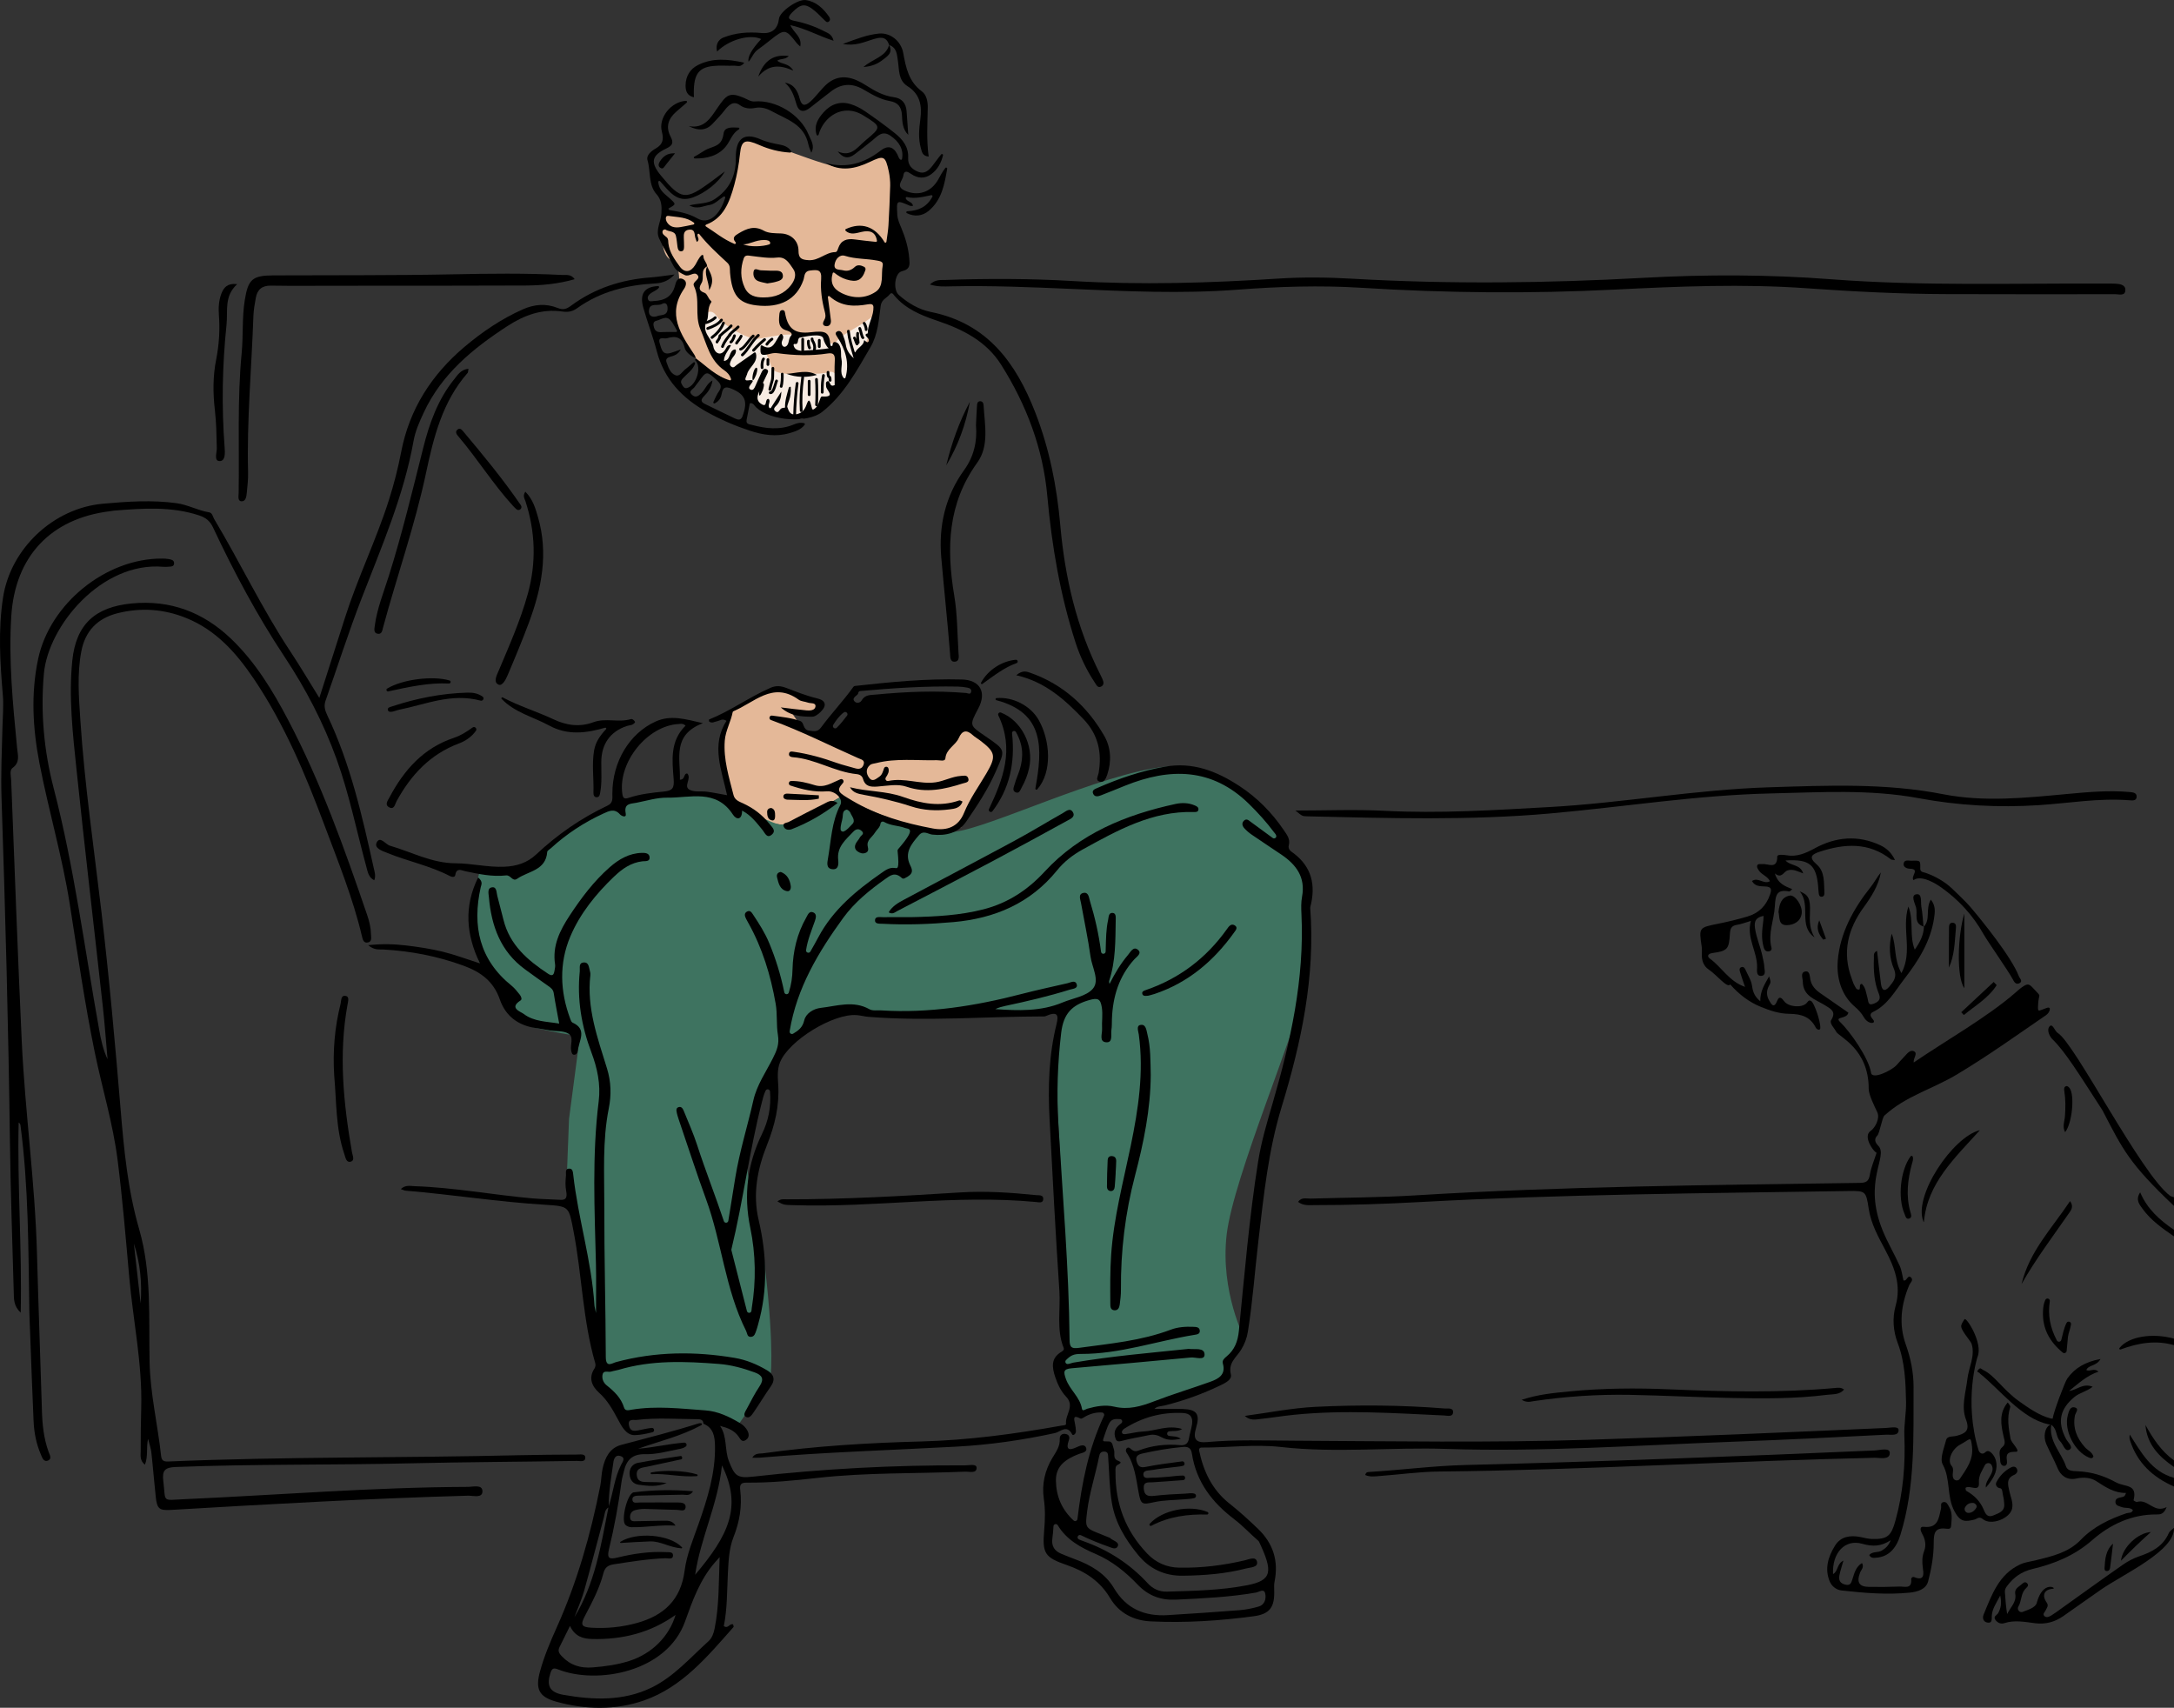 <?xml version="1.0" encoding="UTF-8" standalone="no"?>
<svg
   viewBox="0 0 986.808 775.143"
   version="1.1"
   id="svg118"
   sodipodi:docname="George-092024-3pm.svg"
   width="986.808"
   height="775.143"
   inkscape:version="1.3.2 (091e20e, 2023-11-25)"
   xmlns:inkscape="http://www.inkscape.org/namespaces/inkscape"
   xmlns:sodipodi="http://sodipodi.sourceforge.net/DTD/sodipodi-0.dtd"
   xmlns="http://www.w3.org/2000/svg"
   xmlns:svg="http://www.w3.org/2000/svg">
  <rect x="0" y="0" width="986.808" height="775.143" fill="#333333" stroke="none"/>
  <sodipodi:namedview
     id="namedview118"
     pagecolor="#ffffff"
     bordercolor="#000000"
     borderopacity="0.25"
     inkscape:showpageshadow="2"
     inkscape:pageopacity="0.0"
     inkscape:pagecheckerboard="0"
     inkscape:deskcolor="#d1d1d1"
     inkscape:zoom="0.47918896"
     inkscape:cx="478.93424"
     inkscape:cy="403.8073"
     inkscape:window-width="1512"
     inkscape:window-height="836"
     inkscape:window-x="0"
     inkscape:window-y="38"
     inkscape:window-maximized="0"
     inkscape:current-layer="svg118" />
  <defs
     id="defs1">
    <style
       id="style1">
      .cls-1 {
        fill: none;
        stroke: #000;
        stroke-linecap: round;
        stroke-miterlimit: 10;
        stroke-width: 1.25px;
      }

      .cls-2 {
        fill: #f7ebe2;
      }

      .cls-3 {
        fill: #e4b898;
      }

      .cls-4 {
        fill: #3e7360;
      }
    </style>
  </defs>
  <g
     id="Color"
     transform="translate(-32.7,-197.103)">
    <path
       id="Hands"
       class="cls-3"
       d="M 365.13,561.11 360,541 l 2,-13 3.33,-8.01 17.67,-9.99 9,1 13,6 -2,3 -5,1 -6.18,-0.76 4.5,6.52 4.28,3.51 24.9,10.24 34.18,-0.65 11.68,-12.9 c 0,0 15.14,8.55 14.14,12.55 -1,4 -16.62,33.23 -16.62,33.23 0,0 -11.38,3.77 -20.38,0.77 -9,-3 -34.24,-14.72 -34.24,-14.72 l -20.76,11.72 c 0,0 -8.74,5.23 -28.37,-9.39 z" />
    <path
       id="Face"
       class="cls-3"
       d="m 367.02,371.83 c 0,0 -18.7,-8.08 -22.86,-17.95 -4.16,-9.87 -7.09,-11.17 -4.12,-23.02 2.97,-11.85 -2.04,-15.85 -2.04,-15.85 0,0 -5,1 -5,-14 0,-15 18,-2 18,-2 0,0 9,-3 11,-9 2,-6 3.04,-6.83 5.02,-16.91 1.98,-10.08 0.98,-13.09 5.98,-13.09 5,0 36,14 43,13 7,-1 18.77,-6.59 18.77,-6.59 0,0 3.23,-2.41 3.23,13.59 0,16 -3.66,43.43 -3.66,43.43 l -6.16,26.85 c 0,0 -0.68,3.23 -4.68,8.23 -4,5 -5.99,10.5 -5.99,10.5 0,0 -7.81,11.07 -11.91,13.79 -4.1,2.72 -12.21,7.16 -22.15,1.94 -9.94,-5.22 -16.42,-12.89 -16.42,-12.89 z" />
    <path
       id="Pants"
       class="cls-4"
       d="m 249.74,595.38 c 0,0 -5.65,25.37 0.8,38.99 6.45,13.63 14.46,14.73 14.46,14.73 0,0 -7.74,10.37 11.12,14.63 18.86,4.26 19.87,3.26 19.87,3.26 l -5,38 -1,26 15,87 c 0,0 -3,6 0,9 3,3 11,13 11,13 l 29,-1 22,6 15.35,-22.01 c 0,0 2.12,-11.33 -2.36,-50.41 -4.48,-39.08 -9.08,-34.7 -7.78,-52.39 1.3,-17.69 16.29,-50.81 16.29,-50.81 l 24.39,-13.81 30.62,1.94 57,-1 15,-1 c 0,0 -4.77,13.46 -2.38,51.73 2.38,38.27 2.38,81.9 2.38,81.9 l 2,22.37 c 0,0 -4,2 -3,9 1,7 8.33,17.89 8.33,17.89 l 8.67,-1.89 17.67,1.89 39.33,-14.89 2,-8 7.22,-10.64 c 0,0 -11.22,-21.36 -8.22,-47.36 3,-26 32.14,-93.78 34.07,-108.39 1.93,-14.61 1.5,-56.24 1.5,-56.24 0,0 -12.65,-11.16 -13.11,-16.76 -0.46,-5.6 -20.7,-34.4 -50.58,-31 -29.88,3.4 -79.23,27.72 -95.56,29.56 -16.33,1.84 -51.56,-15.88 -51.56,-15.88 0,0 -21.78,14.11 -28.27,12.42 -6.49,-1.69 -24.58,-11.69 -24.58,-11.69 0,0 -23.76,-6.75 -47.34,2.12 -23.58,8.87 -43.58,29.87 -43.58,29.87 l -20.09,1.36 -0.67,2.52 z" />
    <path
       id="White_Beard"
       class="cls-2"
       d="m 353.68,339.04 c 0,0 2.23,-1.84 4.52,1.81 2.29,3.65 14.18,10.45 18.24,10.05 4.06,-0.4 10.86,-2.38 16.46,-1.89 5.6,0.49 11.98,-2.38 15.29,2.06 3.31,4.44 3.74,0.7 6.03,-0.93 2.29,-1.63 9.23,-5.73 10.76,-6.68 1.53,-0.95 4.96,-4.16 5.24,-2.06 0.28,2.1 -13.47,30.6 -15.09,30.85 -1.62,0.25 -2.21,-13.48 -2.41,-14.11 -0.2,-0.63 0.38,-3.01 -6.42,-1.82 -6.8,1.19 -26.53,-0.08 -26.53,-0.08 l -5.52,3.27 c 0,0 -7.12,5.62 -8.93,5.81 -1.81,0.19 -9.42,-9.44 -9.42,-9.44 l -4.53,-11.24 2.33,-5.59 z" />
    <path
       id="White_Beard-2"
       data-name="White_Beard"
       class="cls-2"
       d="m 379.76,356.23 c 0,0 2,3.62 3.24,7.77 1.24,4.15 16.63,2.7 16.63,2.7 0,0 6.36,0.3 9.37,-0.7 3.01,-1 5.06,3.5 4.53,6.25 C 413,375 401.8,389.29 392.9,387.14 384,384.99 370.36,377.84 369.18,372.92 368,368 374.23,359.5 374.23,359.5 l 5.52,-3.27 z" />
  </g>
  <g
     id="Illustration"
     transform="translate(-32.7,-197.103)">
    <g
       id="g118">
      <path
         d="m 949.16,643.45 c 2.03,-0.85 0.32,-2.24 -0.06,-3.23 -3.35,-8.79 -17.04,-25.62 -22.06,-31.5 -1.97,-2.3 -6.4,-6.51 -8.14,-8.18 -3.43,-3.3 -7.8,-5.75 -12.16,-7.26 -0.89,-0.31 -2.44,-0.31 -2.41,-1.91 0.08,-3.7 0.1,-3.74 -3.93,-3.59 -1.35,0.05 -3.36,-0.72 -3.63,1.38 -0.2,1.56 1.63,2.22 2.79,2.24 4.92,0.12 0.3,3.37 1.69,5.17 l 0.95,-0.51 c 3.89,-1.37 9.75,2.5 11.49,3.72 7.98,5.6 14.61,12.83 19.3,21.23 1.84,3.3 11.52,17.07 13.25,20.43 0.61,1.17 1.38,2.66 2.91,2.02 z"
         id="path1" />
      <path
         d="m 374.29,369.36 c 0.29,1.36 1.71,-2.36 1.71,-2.36 0,0 1,-3 0,-3 -1,0 -2,4 -1.71,5.36 z"
         id="path2" />
      <path
         d="m 946.04,881.75 c 0.55,-2.68 -0.69,-5.16 -1.24,-7.71 -0.63,-2.9 -1.65,-5.88 2.2,-7.53 1.15,-0.49 1.82,-1.66 1.13,-2.85 -0.74,-1.29 -2.07,-0.87 -3.06,-0.29 -2.58,1.5 -4.55,3.45 -6.16,6.43 -0.69,1.28 0.27,2.67 1.72,2.8 1.11,0.1 0.98,2.35 1.34,3.63 0.31,1.09 0.36,2.26 0.47,3.41 0.31,3.51 -2.39,4.2 -4.83,5.26 -2.63,1.14 -3.62,-0.49 -4.4,-2.42 -1.59,-3.93 -4.38,-6.69 -8.02,-8.73 -0.27,-0.15 -0.22,-0.85 -0.33,-1.33 1.92,-1.48 6.43,2.28 6.1,-2.32 -0.24,-3.33 1.5,-5.5 2.68,-7.94 0.59,-1.21 2.32,-1.32 3.01,-0.17 2.15,3.57 -3.08,6.79 -2.54,10.28 1.55,-1.69 2.8,-3.52 3.7,-5.28 1.79,-3.51 1.59,-7.82 -1.26,-10.51 -1.21,-1.14 -2.08,-0.85 -2.83,-0.11 -1.08,1.06 -2.51,0.34 -2.95,-1.1 -6.76,-22.25 -0.66,-41.78 -0.44,-42.32 2.59,-6.15 -5.12,-18.24 -5.92,-17.07 -0.69,1.01 -1.2,1.84 -1.46,2.74 -0.59,2.06 4.26,6.94 4.74,8.59 1.59,5.52 -1.35,10.49 -1.96,15.74 -0.71,6.19 -2.93,12.48 -0.64,18.5 1.95,5.13 -0.42,6.33 -4.39,7.38 -1.65,0.43 -4.15,-0.11 -4.68,2.02 -0.9,3.63 -2.93,8.33 -1.5,10.94 3.68,6.71 1.69,14.36 5.32,21.23 2.7,5.13 5.03,4.77 9.02,3.82 1.23,-0.29 2.12,-1.69 3.91,-0.21 3.7,3.06 12.32,-0.26 13.27,-4.87 z m -26.82,-13.96 c -0.59,-2.03 0.73,-3.79 -0.69,-5.4 -2.03,-2.3 0.06,-7.57 4,-9.65 4.67,-2.47 4.68,-4.17 5.29,0.94 0.72,6.01 -2.46,10.03 -5.48,14.6 -0.82,1.23 -2.7,0.93 -3.11,-0.49 z m 10.58,13.62 c -0.85,1.47 -2.03,2.31 -3.52,2.38 -1.34,0.07 -2.27,-1.41 -1.59,-2.57 0.74,-1.26 1.83,-2.09 3.67,-1.95 0.85,0.06 1.98,1.2 1.44,2.14 z"
         id="path3" />
      <path
         d="m 940.59,859.75 c 0,1.19 0.46,2.62 1.67,2.69 1.59,0.08 1.53,-1.58 1.37,-2.61 -0.55,-3.34 1.2,-3.82 3.96,-3.77 2.78,0.05 -1.93,-4.02 -2.28,-5.95 -0.87,-4.76 -1.73,-9.53 -0.12,-14.4 0.16,-0.47 -1.1,-2.13 -1.21,-2 -4,4.85 -3.03,10.1 -1.8,15.48 0.35,1.55 1.09,3.35 -0.49,4.61 -2.17,1.73 -1.1,3.92 -1.08,5.95 z"
         id="path4" />
      <path
         d="m 51.73,837.15 c -0.71,-23.67 -1.6,-47.34 -2.24,-71.02 -0.87,-32.25 -5.43,-64.24 -6.92,-96.44 -1.83,-39.43 -3.24,-78.88 -4.79,-118.33 -0.08,-1.94 -0.86,-4.62 0.62,-5.7 3.52,-2.57 2.38,-5.77 2.08,-8.92 -1.93,-19.97 -3.93,-39.95 -2.65,-60.05 1.73,-27.1 17.96,-44.23 44.7,-47.54 0.65,-0.08 1.3,-0.22 1.95,-0.28 12.97,-1.04 25.93,-2.02 38.63,2.18 3.01,1 4.91,2.51 6.31,5.5 9.51,20.26 20.04,39.97 32.43,58.65 9.66,14.58 17.68,29.96 23.64,46.48 5.76,15.98 9.08,32.6 13.52,48.92 0.62,2.27 0.97,4.75 3.56,6.05 0.83,-2.09 0.15,-3.83 -0.23,-5.57 -5.23,-23.6 -10.55,-47.18 -21.02,-69.19 -0.99,-2.09 -1.74,-4.19 -0.88,-6.63 5.47,-15.5 10.45,-31.18 16.38,-46.5 9.06,-23.46 19.12,-46.54 23.6,-71.51 0.81,-4.52 2.71,-8.77 4.66,-12.96 8.13,-17.43 22.24,-28.96 37.89,-39.15 7.76,-5.05 15.79,-7.97 25.1,-6.63 2.34,0.34 4.44,0.03 6.5,-1.45 10.64,-7.65 22.81,-10.64 35.68,-11.32 3.47,-0.18 6.3,-1.45 8.62,-4.06 -3.62,0.46 -7.15,1.06 -10.73,1.33 -13.23,0.97 -25.49,4.88 -36.22,12.84 -2.07,1.54 -3.58,2.03 -6.1,1.03 -5.26,-2.11 -10.53,-1.71 -15.8,0.63 -9.72,4.32 -18.43,10.23 -26.47,17.02 -14.89,12.58 -24.99,28.21 -28.73,47.61 -1.43,7.43 -3.3,14.74 -5.6,21.96 -5.74,18.03 -14.09,35.08 -19.84,53.1 -3.82,11.97 -7.65,23.93 -11.73,36.67 -4.63,-7.45 -8.68,-14.34 -13.09,-20.99 -12.85,-19.35 -22.78,-40.38 -34.68,-60.27 -0.64,-1.07 -0.74,-2.72 -2.31,-2.98 -5.04,-0.83 -9.55,-3.42 -14.67,-4.13 -11.19,-1.55 -22.32,-0.76 -33.46,0.23 -22.4,2 -41.92,20.26 -45.35,42.56 -2.3,14.92 -1.33,29.87 -0.06,44.79 0.33,3.91 -0.11,10.52 -0.2,13.7 -0.29,10.85 -0.79,21.72 -0.43,32.55 1.73,51.77 3.12,103.55 3.8,155.35 0.3,23.02 1.1,46.03 1.75,69.04 0.08,2.94 -0.12,6.13 3.15,9.18 0.63,-29.44 -1.59,-57.87 -0.93,-86.32 0.59,0.43 0.77,0.87 0.83,1.32 3.69,27.95 3.56,56.08 4.01,84.19 0.05,2.92 0.27,7.05 0.36,9.87 0.44,13.31 1.03,26.62 1.57,39.93 0.22,5.31 1.18,10.47 3.3,15.35 0.6,1.38 1.21,3.65 3.32,2.76 1.84,-0.78 0.66,-2.67 0.2,-3.93 -2.22,-6.12 -2.85,-12.46 -3.04,-18.91 z"
         id="path5" />
      <path
         d="m 1017.12,893.02 c -2.61,5.92 -7.63,8.53 -13.38,10.46 -2.62,0.88 -5.16,2.24 -7.43,3.82 -9.57,6.67 -19.02,13.52 -28.51,20.29 -1.34,0.95 -2.65,1.95 -4.05,2.79 -0.99,0.59 -2.27,1.14 -3.17,0.13 -0.8,-0.91 0.36,-1.73 0.72,-2.59 0.46,-1.08 1.47,-1.94 0.42,-3.44 -2.34,-3.32 -1.1,-5.98 2.8,-6.25 2.15,-0.15 -4.5,-4.24 -7.34,6.49 -0.55,2.07 -4.06,3.1 -6.41,4.01 -1.28,0.49 -2.74,-1.04 -1.87,-2.49 1.46,-2.45 1.07,-5.5 2.95,-7.76 0.65,-0.77 2.16,-1.67 0.93,-2.82 -1.11,-1.04 -2.07,0.29 -2.93,0.95 -1.28,0.99 -2.77,1.89 -2.4,3.94 0.68,3.8 -2.25,6.13 -3.67,9.15 -0.57,-3.4 -0.82,-6.73 -1.03,-10.06 -0.07,-1.02 0.38,-1.84 1,-2.68 2.95,-3.93 6.53,-6.52 11.52,-7.71 9.94,-2.37 19.07,-6.06 27.14,-13.12 8.03,-7.03 17.86,-11.72 29.17,-11.64 1.53,0 3.25,0.08 4.6,-3.34 -5.86,3 -8.38,-3.85 -13.41,-2.36 -0.45,0.13 -1.65,-0.61 -1.62,-0.72 1.93,-7.56 -3.95,-5.94 -7.93,-8.13 -5.77,-3.16 -11.34,-4.8 -17.61,-5.06 -2.06,-0.08 -4.41,-0.11 -5.11,-2.18 -2.15,-6.32 -7.89,-11.4 -6.7,-18.87 0.06,0 0.11,0.02 0.17,0.02 0.02,0.06 0.05,0.12 0.06,0.13 2.57,1.97 1.74,5.24 3.87,7.39 1.38,1.39 2.13,4.93 4.22,3.67 1.88,-1.13 -0.83,-3.3 -1.67,-4.92 -4,-7.69 -2.73,-13.44 3.85,-18.94 2.34,-1.96 5.48,-2.42 8.29,-4.66 -4.47,-1.79 -7.22,1.58 -10.68,1.9 4.15,-3.28 7.94,-6.94 13.31,-8.74 -2.06,-1.9 -3.92,0.22 -5.52,-0.77 1.16,-2.45 4.6,-1.62 6.46,-4.98 -6.78,1.25 -11.67,4.04 -15.11,8.91 -1.08,1.53 -6.26,15.25 -6.62,18.17 -0.37,-0.01 -0.74,-0.03 -1.06,-0.12 -5.29,-1.44 -10.02,-4.81 -14.36,-7.91 -7,-5 -10.94,-11.59 -16,-14 -1.14,-0.54 -1.28,-1.44 -2.39,-0.11 -1.01,1.2 0.33,0.84 0.91,1.76 8.88,7.14 18.84,20.29 30.71,22.87 0.37,0.08 0.79,0.19 1.21,0.27 l -0.44,0.21 c -2,1 -2.99,5.12 -1.48,8.54 1.65,3.74 3.62,7.3 5.2,11.1 1.27,3.06 4.11,5.49 8.33,4.59 3.12,-0.67 6.53,-0.55 9.13,1.14 4.19,2.71 8.23,5.47 13.51,5.38 -0.44,1.78 -1.32,1.79 -2.1,1.96 -1.3,0.28 -2.8,0.49 -2.67,2.26 0.12,1.66 1.71,1.73 2.9,2.21 1.61,0.64 3.6,-0.06 5.03,1.33 -0.49,1.58 -1.91,1.12 -2.89,1.45 -7.72,2.62 -15.04,6.12 -20.72,12.02 -5.62,5.83 -12.78,7.42 -20.26,9.28 -3,0.73 -5.04,0.89 -7.27,1.92 -9.74,4.47 -12.94,13.89 -16.65,22.83 -0.58,1.4 -0.19,3.2 1.64,3.56 2.38,0.47 2.03,-1.53 2.09,-2.92 0.13,-3.17 1.83,-5.55 3.83,-9.31 0.8,3.76 0.19,5.85 -0.9,7.9 -0.54,1.02 -2.52,1.52 -1.23,3.21 1,1.31 2.5,1.89 3.95,1.41 4.75,-1.55 9.4,-0.55 14.12,0.04 4.57,0.57 8.84,-0.57 12.64,-3.21 5.81,-4.03 11.53,-8.19 17.35,-12.19 10.17,-7 33.44,-17.51 32.94,-27.92 -0.81,0.81 -1.95,1.47 -2.38,2.44 z"
         id="path6" />
      <path
         d="m 1017.71,739.84 c -13.38,-10.08 -43.29,-69.37 -51,-73.91 -1.33,-0.78 -2.3,-4.61 -3.71,-2.93 -1.45,1.73 0.19,4.69 1.3,5.77 5.84,5.71 11.7,15.22 22.7,32.23 9.35,17.97 12,24 32.5,43.46 v -3.95 c -0.6,-0.22 -1.3,-0.31 -1.79,-0.67 z"
         id="path7" />
      <path
         d="m 999.44,848.24 c -0.24,1.1 -0.12,1.89 0.11,2.63 3.25,10.22 10.38,16.75 19.95,20.95 v -3.95 c -10.21,-2.83 -14.86,-11.47 -20.06,-19.63 z"
         id="path8" />
      <path
         d="m 994.75,808.95 c -0.27,0.34 0.1,0.81 0.5,0.66 8.24,-3.06 16.13,-4.28 24.25,-1.96 v -2.96 c -9.77,-2.69 -20.56,-1.02 -24.75,4.27 z"
         id="path9" />
      <path
         d="m 1004.15,738.3 c -2.25,3.4 -0.32,5.52 1.1,7.48 3.78,5.24 9.02,8.88 14.25,12.5 v -2.96 c -6.3,-4.35 -12.03,-9.24 -15.35,-17.03 z"
         id="path10" />
      <path
         d="m 1006.54,843.87 c 0.7,8.82 6.15,14.4 12.96,19.07 v -2.96 c -5.76,-4.2 -9.57,-9.97 -12.96,-16.11 z"
         id="path11" />
      <path
         d="m 689.2,854.74 c 43.44,1.45 86.83,-1.66 130.23,-3.26 23.18,-0.86 46.35,-2.02 69.51,-3.2 2,-0.1 5.63,0.76 5.56,-2.15 -0.05,-1.84 -3.66,-0.98 -5.64,-0.9 -45.2,1.98 -90.4,3.96 -135.62,5.37 -44.41,1.39 -88.82,0.63 -133.22,0.41 -13.16,-0.06 -26.29,-0.58 -39.42,0.63 -5.13,0.47 -6.49,-1.41 -4.99,-6.42 1.87,-6.22 0.42,-8.39 -6.03,-8.6 -4.32,-0.15 -8.66,-0.03 -12.87,-0.03 1.15,-1.29 3.07,-1.18 4.76,-1.6 8.7,-2.16 17.08,-5.2 25.14,-9.08 2.24,-1.08 5.42,-2.58 4.8,-5.01 -1.32,-5.25 2.51,-7.7 4.63,-11.14 1.56,-2.53 2.61,-5.2 3.09,-8.22 2.21,-13.82 3.18,-27.78 4.82,-41.66 2.39,-20.25 4.45,-40.53 10.45,-60.18 8.98,-29.43 15.39,-59.31 13.03,-90.55 0,-0.11 0,-0.22 0.03,-0.32 2.65,-10.14 0.47,-18.23 -7.32,-24.26 -1.26,-0.97 -2.97,-1.8 -2.43,-3.87 0.73,-2.78 -0.88,-4.74 -2.25,-6.77 -5.41,-7.99 -12.05,-14.75 -20.15,-20.05 -10.33,-6.76 -21.17,-11.06 -33.95,-8.78 -10.61,1.89 -20.67,5.32 -30.48,9.61 -1.16,0.51 -2.77,1.02 -1.94,2.75 0.72,1.49 2.25,1.13 3.49,0.64 3.68,-1.42 7.33,-2.93 10.99,-4.4 20.34,-8.19 39.44,-8.15 56.19,8.27 4.12,4.04 7.98,8.3 11.42,12.92 0.28,0.38 0.66,0.74 0.91,1.21 0.52,0.98 -0.66,1.99 -1.55,1.33 -3.39,-2.48 -6.69,-4.89 -9.98,-7.31 -0.93,-0.69 -1.88,-1.63 -3.02,-0.57 -1.22,1.13 -0.79,2.47 0.15,3.5 0.99,1.08 2.13,2.07 3.33,2.89 4.47,3.07 9.01,6.04 13.51,9.09 6.73,4.56 10.97,10.29 9.34,19.05 -0.48,2.56 -0.41,5.26 -0.28,7.88 1.41,29.52 -4.93,57.86 -13.09,85.92 -2.53,8.69 -5.12,17.34 -6.55,26.31 -4.07,25.52 -6.18,51.26 -8.75,76.94 -0.47,4.74 -1.91,8.59 -5.53,11.59 -1.06,0.88 -2.16,1.82 -1.75,3.26 1.45,5.06 -1.93,6.92 -5.6,8.25 -8.49,3.07 -17.17,5.65 -25.59,8.9 -5.94,2.29 -11.67,3.97 -18.14,2.43 -4.03,-0.96 -8.18,-0.21 -12.19,0.92 -0.79,0.22 -2.2,1.43 -2.43,0.05 -0.9,-5.34 -5.52,-8.55 -7.26,-13.47 -1.17,-3.32 -1.27,-4.6 2.61,-4.93 18.02,-1.54 36.03,-3.2 54.04,-4.88 2.24,-0.21 6.31,1.48 6.26,-1.37 -0.07,-3.33 -4.5,-2.15 -7.11,-2.53 -0.06,0 -0.16,-0.01 -0.22,0 -17.39,1.81 -34.82,3.27 -52.08,6.2 -0.85,0.14 -1.76,0.58 -2.68,0.66 -0.96,0.07 -1.47,-1.12 -0.79,-1.8 2.1,-2.09 3.42,-2.79 6.79,-2.78 17.66,0.06 34.27,-5.86 51.43,-8.65 1.13,-0.18 2.55,-0.32 2.5,-1.81 -0.06,-1.8 -1.69,-1.78 -2.97,-1.84 -3.48,-0.16 -7,0.08 -10.23,1.3 -13.39,5.05 -27.49,6.31 -41.49,8.22 -3.33,0.45 -4.39,0.03 -4.42,-3.57 -0.31,-32.75 -3.16,-65.37 -5.09,-98.04 -0.81,-13.79 -0.36,-27.53 1.28,-41.35 1.03,-8.72 4.88,-12.64 12.72,-14.86 3.89,-1.1 5.1,-0.63 5.72,3.29 0.53,3.33 -0.07,6.56 0.12,9.82 0.12,2.19 -1.52,5.89 1.98,6.04 3.05,0.14 1.93,-3.52 2.26,-5.6 0.26,-1.61 0.16,-3.28 0.23,-4.93 0.38,-10.16 3.18,-19.4 10.15,-27.11 1.11,-1.23 3.61,-2.74 1.66,-4.35 -2.07,-1.72 -3.35,0.98 -4.55,2.39 -3.35,3.96 -5.98,8.41 -8.32,13.07 -0.25,-0.62 -0.28,-1.11 -0.14,-1.53 2.92,-8.91 2.76,-18.16 2.92,-27.36 0.02,-1.26 0.23,-3.14 -1.33,-3.3 -1.97,-0.2 -1.84,1.9 -2.13,3.23 -0.93,4.2 -0.93,8.49 -1.07,12.76 -0.02,0.51 -0.02,1.02 -0.04,1.54 -0.04,1.28 -1.91,1.39 -2.08,0.11 -1.06,-8.09 -2.77,-15.57 -5.02,-22.94 -0.49,-1.6 -0.6,-4.28 -3,-3.78 -2.46,0.51 -1.4,2.88 -1.09,4.57 1.45,8.09 3.2,16.14 4.32,24.27 0.68,4.94 4.29,10.85 1.07,14.63 -2.94,3.46 -9.01,4.28 -13.71,6.24 -9.89,4.14 -20.2,3.76 -30.57,3.03 1.52,-0.75 3.08,-1.14 4.66,-1.48 9.81,-2.08 19.58,-4.37 29.16,-7.36 1.27,-0.4 3.65,-0.44 3.16,-2.3 -0.59,-2.25 -2.72,-0.96 -4.19,-0.62 -7.05,1.61 -14.12,3.15 -21.13,4.96 -20.82,5.39 -41.85,8.74 -63.44,7.38 -1.8,-0.11 -3.92,0.29 -5.34,-0.52 -7.31,-4.12 -14.72,-1.46 -22.07,-0.63 -3.45,0.39 -6.82,2.58 -7.53,5.64 -0.76,3.27 -2.64,4.66 -5.05,6.08 -0.72,0.42 -1.63,-0.11 -1.59,-0.94 0,-0.13 0.02,-0.26 0.04,-0.39 3.21,-19.38 13,-35.7 24.27,-51.21 5.14,-7.07 11.98,-12.63 19.13,-17.69 2.19,-1.55 4.34,-3.36 7.5,-0.41 0.31,0.29 0.77,0.34 1.15,0.16 4.41,-2.05 3.69,-3.79 2.62,-6 -2.75,-5.67 0.53,-9.6 3.97,-13.59 2.08,-2.41 4.16,-0.5 6.07,-0.29 6.24,0.68 11.86,-0.75 15.36,-5.84 5.01,-7.29 9.98,-14.8 13.49,-22.87 4.31,-9.91 4.76,-9.4 -4.85,-16.01 -7.13,-4.91 -7.26,-4.72 -3.11,-12.55 3.89,-7.34 0.81,-12.9 -7.42,-13.13 -16.26,-0.44 -32.42,1.14 -48.57,2.93 -0.29,0.03 -0.56,0.19 -0.73,0.43 -4.54,6.36 -9.98,12.05 -14.61,18.34 -1.68,2.29 -3.17,1.77 -5.43,1.51 -3.02,-0.35 -2.13,-3.66 -4.04,-4.35 -4.07,-1.47 -8.33,-1.86 -12.81,-2.47 -1.25,-0.17 -1.68,1.6 -0.49,2.02 0.11,0.04 0.23,0.08 0.34,0.12 13.46,4.9 26.22,11.42 39.3,17.2 1.29,0.57 3.14,0.82 2.37,2.97 -0.71,1.99 -2.24,2.09 -4.04,1.54 -2.67,-0.82 -5.42,-1.41 -8.05,-2.35 -6.37,-2.28 -12.84,-4.12 -19.54,-5.08 -0.93,-0.13 -2.15,-0.38 -2.23,1.07 -0.05,0.96 0.88,1.33 1.72,1.39 10.16,0.71 18.92,6.66 28.98,7.68 1.5,0.15 2.52,0.8 2.92,2.2 1.01,3.51 3.54,3.66 6.6,3.44 4.41,-0.31 8.97,-1.36 13.24,0.1 8.81,3.01 17.18,1.13 25.56,-1.54 1.13,-0.36 3.02,-0.42 2.35,-2.35 -0.54,-1.58 -2.12,-1.11 -3.43,-1.02 -3.96,0.28 -7.44,2.32 -11.38,2.89 -7.11,1.04 -14.04,-2.22 -21.5,-0.6 -0.91,0.2 -1.6,-0.81 -1.09,-1.59 0.92,-1.4 1.66,-2.67 1.16,-4.18 -0.31,-0.93 -1.65,-0.91 -1.97,0.01 -0.53,1.51 -0.86,2.98 -2.2,3.86 -1.5,0.99 -3.06,2.56 -4.62,0.38 -1.36,-1.9 -1.5,-4.07 0.46,-5.74 0.68,-0.58 1.84,-0.61 2.79,-0.86 9.08,-2.32 18.32,-1.08 27.5,-1.31 1.39,-0.03 3.77,0.77 3.92,-0.86 0.4,-4.35 4.62,-5.85 6.1,-9.26 1.48,-3.4 3.54,-3.85 6.3,-1.29 0.96,0.89 2.14,1.53 3.19,2.32 7.22,5.48 7.61,7.25 3,15.11 -3.48,5.93 -7.51,11.47 -10.16,17.96 -2.51,6.15 -7.61,8.22 -14.1,7.01 -12.83,-2.4 -25.27,-5.95 -36.63,-12.65 -6.34,-3.74 -7.46,-4.33 -4.19,-8.03 0.74,-0.84 -0.15,-2.09 -1.18,-1.66 -3.88,1.59 -7.2,4.05 -11.66,2.67 -3.42,-1.05 -7.02,-1.97 -10.71,-1.88 -1.17,0.03 -1.42,1.68 -0.3,2.05 5.38,1.78 10.83,3.11 16.61,2.63 3.66,-0.3 7.5,3.39 6.04,6.19 -3.98,7.66 -4.18,16.16 -5.62,24.38 -0.33,1.87 -0.85,4.43 1.92,4.77 2.96,0.37 2.93,-2.41 2.73,-4.18 -0.69,-5.98 3.42,-9.18 6.86,-12.84 1.24,-1.31 2.56,-1.5 3.86,-0.27 1.4,1.32 -0.39,1.94 -0.83,2.81 -0.51,1.01 -1.39,1.84 -1.89,2.85 -0.63,1.28 -0.55,2.59 0.73,3.52 1.11,0.8 2.38,1.25 3.71,0.71 1.33,-0.54 1.3,-1.57 0.99,-2.86 -0.7,-2.92 2.01,-4.24 3.21,-6.27 0.81,-1.38 2.34,-2.36 2.58,-4.19 0.09,-0.74 0.92,-1.11 1.57,-0.74 3.21,1.83 6.57,1.6 9.49,2.74 1.52,0.59 5.66,-0.37 -3.06,9.61 -0.19,0.22 -0.29,0.52 -0.26,0.81 0.93,8.83 -0.12,7.88 -1.41,7.73 -2.32,-0.28 -4.15,1.06 -5.84,2.24 -11.41,7.94 -22.07,16.66 -28.75,29.28 -1.15,2.18 -2.37,4.32 -3.59,6.45 -0.57,0.99 -2.11,0.48 -1.95,-0.66 0.68,-4.64 2.49,-8.9 4.01,-13.24 0.48,-1.38 0.97,-3.19 -0.78,-3.9 -1.85,-0.75 -2.44,1.12 -3.15,2.36 -4.17,7.31 -6.03,15.25 -6.23,23.6 -0.08,3.39 -0.5,6.7 -1.7,10.47 -0.33,1.02 -1.8,0.93 -2.02,-0.12 -1.7,-8.22 -3.96,-15.39 -6.85,-22.36 -1.9,-4.59 -4.55,-8.74 -7.28,-12.86 -0.6,-0.91 -1.31,-2.19 -2.7,-1.5 -1.59,0.79 -1.12,2.15 -0.49,3.4 0.3,0.59 0.62,1.16 0.94,1.74 6.43,11.47 10.18,23.83 12.45,36.72 0.83,4.73 0.25,9.62 1.02,14.18 0.71,4.24 -0.53,7.08 -2.24,10.5 -3.16,6.3 -7.33,12.2 -8.9,19.19 -2.64,11.7 -6.27,23.17 -8.2,35.04 -1.06,6.54 -2.12,13.09 -3.17,19.63 -0.17,1.08 -1.68,1.2 -2.02,0.16 -3.92,-11.71 -8.42,-23.07 -12.18,-34.68 -1.67,-5.15 -3.91,-10.12 -5.94,-15.15 -0.42,-1.04 -1.03,-2.37 -2.42,-1.92 -0.98,0.32 -1.08,1.05 -0.96,1.83 0.22,1.37 0.63,2.69 1.08,4 4.11,11.97 7.95,24.03 12.31,35.91 7.2,19.6 8.69,40.93 18.2,59.82 0.57,1.13 0.41,2.82 2.22,2.71 1.6,-0.1 1.93,-1.6 2.38,-2.82 0.34,-0.92 0.58,-1.88 0.85,-2.82 4.49,-15.76 3.94,-31.64 0.25,-47.36 -2.81,-11.97 -0.51,-23.32 3.78,-34.09 3.57,-8.95 5.68,-17.75 5.1,-27.3 -0.21,-3.44 -0.52,-6.96 0.82,-10.25 4.03,-9.9 24.23,-22.27 34.87,-21.39 1.8,0.15 3.56,0.65 5.36,0.79 26.6,2.1 53.18,-0.18 79.78,-0.2 0.14,0 0.28,-0.03 0.41,-0.09 5.64,-2.46 6.12,-0.54 5.08,3.63 -3.53,14.19 -3.91,28.66 -3.15,43.15 1.35,25.95 2.71,51.91 4.45,77.84 0.58,8.63 -1.41,17.47 1.93,25.9 0.38,0.95 -0.42,1.44 -1.14,1.88 -4.67,2.85 -4.16,6.9 -2.71,11.27 1.1,3.33 2.62,6.56 4.97,9.01 4.13,4.3 -0.5,8.2 -0.03,12.28 0.09,0.78 -1.27,0.72 -2.07,0.86 -21.06,3.77 -42.18,6.62 -63.64,7.19 -24,0.64 -47.99,2.05 -71.81,5.38 -1.57,0.22 -3.56,-0.26 -4.91,2 1.39,0 2.37,0.07 3.33,-0.01 29.68,-2.5 59.45,-3.41 89.18,-5.01 15.11,-0.81 30.1,-2.94 44.92,-6.18 2.41,-0.53 5.38,-4.03 7.77,0.58 0.45,0.87 1.75,-0.26 1.73,-1.4 -0.02,-1.14 -0.21,-2.29 -0.44,-3.41 -0.44,-2.14 -1.08,-4.26 2.48,-2.35 0.51,0.28 1.73,-0.68 2.58,-1.12 2.37,-1.23 4.83,-1.8 7.28,-1.61 0.72,0.06 1.15,0.84 0.84,1.49 -6.95,14.68 -10.07,30.3 -12.06,46.86 -0.1,0.85 -1.13,1.23 -1.75,0.65 -5.4,-4.99 -7.88,-10.99 -8.02,-18.02 -0.13,-6.95 4.74,-9.94 10.42,-12.17 1.36,-0.53 3.97,-0.74 3.29,-2.77 -0.63,-1.91 -2.83,-1 -4.29,-0.31 -3.85,1.83 -4.94,0.79 -3.54,-3.18 0.54,-1.53 0,-2.64 -1.66,-2.86 -1.67,-0.22 -2.55,0.89 -2.48,2.35 0.16,3.4 -1.75,5.91 -3.35,8.57 -3.42,5.71 -4.85,11.92 -3.89,18.47 0.7,4.78 0.59,9.5 0.18,14.26 -0.91,10.6 0.16,12.39 10.33,15.91 8.2,2.83 15,7.24 19.54,14.9 4.11,6.92 10.74,10.27 18.49,10.64 15.63,0.76 31.24,-0.26 46.73,-2.33 7.5,-1 9.57,-4.26 9.31,-11.93 -0.05,-1.3 -0.08,-2.65 0.18,-3.91 1.88,-9.33 -0.71,-17.28 -7.5,-23.8 -4.15,-3.99 -8.41,-7.89 -12.92,-11.45 -7.89,-6.23 -11.83,-14.52 -13.87,-24.22 -0.14,-0.65 0.37,-1.25 1.03,-1.25 12.14,0.08 24.11,-1.61 36.19,-0.25 24.93,2.81 49.96,0.03 74.97,0.86 z M 417.17,521.94 c -1.45,1.91 -2.94,3.78 -4.62,5.45 -0.88,0.88 -2.29,-0.25 -1.63,-1.3 1.34,-2.14 2.81,-4.17 4.81,-5.64 0.96,-0.71 2.16,0.54 1.44,1.49 z m 56.31,-10.71 c -0.32,1.08 -1.19,0.67 -1.93,0.46 -0.07,-0.02 -0.14,-0.03 -0.21,-0.04 -13.75,-1.17 -27.47,-0.61 -41.19,0.72 -2.4,0.23 -4.85,-0.02 -6.36,2.68 -0.6,1.07 -2.41,1.57 -3.37,0.21 -1.15,-1.64 1.78,-2.55 1.85,-3.54 0.04,-0.48 0.32,-0.9 0.8,-0.95 14.78,-1.33 29.58,-2.33 44.43,-2.04 1.47,0.03 2.95,0.22 4.4,0.5 0.99,0.19 1.96,0.73 1.58,2 z m -53.97,59.99 c -1.14,1.1 -2.17,2.56 -3.8,3.26 -0.65,0.28 -1.4,-0.18 -1.44,-0.88 -0.11,-2.09 0.69,-3.75 0.91,-5.48 0.17,-1.34 -0.06,-3.12 1.76,-3.52 0.48,-0.1 1.51,0.75 1.75,1.38 0.65,1.69 2.61,3.52 0.82,5.25 z m -40.94,140.6 c -6.63,13.61 -8.41,27.7 -5.31,42.57 2.5,12.01 2.67,24.17 0.69,36.31 -0.08,0.46 -0.06,0.97 -0.18,1.48 -0.25,1.06 -1.76,1.06 -2.03,0 -2.38,-9.26 -4.73,-18.41 -7.03,-27.57 -0.04,-0.16 -0.04,-0.33 0,-0.5 5.39,-22.24 8.19,-45.01 13.93,-67.17 0.4,-1.56 0.79,-3.12 1.58,-4.8 0.46,-0.99 1.91,-0.72 2,0.36 0.57,7.07 -0.73,13.32 -3.65,19.3 z m 225.45,214.47 c -2.82,0.83 -5.76,1.42 -8.69,1.65 -10.82,0.85 -21.66,1.56 -32.49,2.24 -10.53,0.66 -18.88,-2.81 -24.52,-12.28 -3.94,-6.62 -10.38,-10.38 -17.48,-13.03 -2.16,-0.8 -4.3,-1.66 -6.42,-2.54 -3.12,-1.29 -4.52,-3.51 -4.03,-7.01 0.26,-1.81 0.39,-3.65 0.5,-5.48 0.06,-1.02 1.4,-1.35 1.93,-0.48 3.96,6.61 10.36,10.12 17.35,13.12 7.35,3.16 13.51,8.17 18.99,13.91 4.78,5 10.42,7.09 17.27,6.77 12.16,-0.58 24.31,-1.12 36.34,-3.21 1.41,-0.24 3.64,-1.95 4.19,0.27 0.56,2.28 0,5.2 -2.93,6.06 z M 592.97,886.7 c 3.91,2.94 7.26,6.64 10.95,9.8 0.11,0.09 0.2,0.21 0.26,0.34 6.41,13.54 6.09,17.57 -5.43,19.79 -11.99,2.31 -24.18,2.54 -36.34,2.89 -3.49,0.1 -6.4,-1.25 -8.76,-3.81 -8.07,-8.76 -17.76,-15.03 -28.99,-19.02 -1,-0.36 -1.71,-0.63 -2.27,-0.91 -1.21,-0.62 -0.27,-2.45 0.95,-1.86 4.08,1.99 8.28,3.67 12.55,5.19 1.41,0.5 3.5,1.61 4.25,-0.36 0.67,-1.77 -2.54,-2.53 -3.35,-3.4 -0.1,-0.1 -0.2,-0.21 -0.33,-0.26 -11.2,-4.67 -11.37,-3.27 -10.3,-11.96 1.05,-8.52 3.8,-16.66 5.46,-25.04 0.26,-1.31 0.76,-2.11 2.18,-2.14 2.03,-0.05 1.84,1.49 1.93,2.75 0.52,6.88 0.52,13.79 1.69,20.63 1.55,9.09 6.2,16.61 11.86,23.51 5.13,6.25 11.87,9.56 20.27,9.46 9.75,-0.12 19.38,-0.85 28.83,-3.31 1.93,-0.5 5.4,-0.47 4.92,-2.95 -0.52,-2.72 -3.61,-1.18 -5.51,-0.74 -9.82,2.3 -19.72,3.53 -29.82,3.34 -5.78,-0.11 -10.55,-2.25 -14.49,-6.35 -9.96,-10.37 -14.56,-22.85 -14.44,-37.16 0,-1.14 -0.2,-2.54 0.96,-3.14 2.42,-1.24 1.18,-1.34 -0.31,-2.12 -1.94,-1.01 -0.77,-3.31 -1.39,-4.92 -0.54,-1.38 -0.42,-3.63 -2.42,-3.62 -2.88,0.01 -2.88,0.27 -1.85,-2.7 2.32,-6.74 2.66,-7.73 7.09,-7.41 0.96,0.07 1.32,1.29 0.56,1.88 -1.99,1.51 -3.59,3.13 -2.87,6.1 0.41,1.66 0.85,2.51 2.99,1.92 4.1,-1.12 8.34,-1.74 12.51,-2.65 2.06,-0.45 3.87,-0.02 5.67,0.99 2.56,1.43 5.25,1.37 8.72,0.67 -1.81,-1.27 -3.68,-0.99 -5.39,-1.31 -1.13,-0.21 -1.08,-1.88 0.06,-2.06 1.84,-0.29 3.96,0.19 5.95,-1.06 -6.53,-1.98 -12.05,0.9 -17.71,1.14 -2.61,0.11 -5.2,0.8 -7.8,1.15 -0.76,0.1 -1.82,0.2 -1.86,-0.93 -0.02,-0.48 0.55,-1.16 1.03,-1.47 8.14,-5.19 17.01,-7.62 26.69,-7.15 3.54,0.17 4.57,2.13 4.11,5.21 -0.32,2.11 -1.05,4.15 -1.38,6.26 -0.39,2.43 -1.65,3.34 -4.07,3.12 -6.48,-0.6 -12.91,0.17 -18.92,2.49 -2.06,0.8 -2.92,-0.48 -3.95,-1.21 -0.49,-0.35 -1.21,-0.18 -1.49,0.36 -0.31,0.6 -0.25,1.2 0.05,1.65 3.72,5.51 4.37,11.92 5.52,18.2 1.03,5.61 1.64,5.57 7.05,4.39 4.46,-0.97 9.14,-0.9 13.72,-1.3 1.46,-0.13 2.94,-0.16 4.47,-0.54 1.06,-0.26 1.1,-1.72 0.06,-2.03 -1.37,-0.41 -2.8,-0.04 -4.09,0 -4.76,0.18 -9.53,0.48 -14.26,1.01 -2.78,0.31 -4.41,-0.17 -4.62,-3.33 -0.22,-3.3 2.06,-2.68 3.94,-2.82 4.27,-0.3 8.53,-0.56 12.8,-0.91 0.35,-0.03 0.71,-0.04 1.07,-0.06 1.35,-0.08 1.28,-2.1 -0.08,-2.1 -2.91,0.02 -5.67,0.57 -8.45,0.69 -1.81,0.08 -3.62,0.35 -5.42,0.28 -1.48,-0.06 -3.93,0.84 -4.03,-1.44 -0.09,-2.07 2.48,-1.77 3.92,-2.03 3.72,-0.66 7.49,-0.99 11.24,-1.46 0.94,-0.12 1.89,-0.19 2.79,-0.44 1.27,-0.35 0.8,-2.28 -0.5,-2.03 -0.13,0.03 -0.26,0.05 -0.39,0.07 -5.37,0.73 -10.77,1.37 -16.07,2.45 -2.41,0.5 -3.32,-0.3 -3.97,-2.3 -0.75,-2.3 0.22,-3.27 2.43,-3.77 6.11,-1.37 12.25,-2.43 18.48,-3 2.38,-0.22 3.71,0.49 4.09,2.99 1.95,12.82 9.18,22.23 19.27,29.84 z"
         id="path12" />
      <path
         d="m 470.83,862.21 c -32.27,-0.16 -64.45,1.54 -96.52,5.14 -7.05,0.79 -8.19,-0.47 -10.77,-7.1 -2.01,-5.16 -0.64,-11.03 -4,-15.96 3.48,0.91 6.65,2.04 8.61,5.14 0.77,1.21 1.5,2.32 3.06,1.29 1.47,-0.96 1.62,-2.35 0.93,-3.9 -0.78,-1.73 -2.12,-2.96 -3.68,-3.88 -4.84,-2.85 -9.85,-5.28 -15.59,-5.69 -11.15,-0.8 -22.29,-2.16 -33.46,-0.31 -1.24,0.2 -2.92,0.75 -3.43,-0.93 -1.36,-4.44 -4.46,-7.37 -7.92,-10.14 -1.25,-1 -2.02,-2.53 -1.94,-4.13 0.16,-3.18 2.53,-1.62 4.01,-2.1 1.09,-0.35 2.25,-0.46 3.35,-0.79 14.96,-4.5 30.25,-3.87 45.52,-2.68 5.57,0.43 11,1.92 16.28,3.85 3.29,1.2 4.46,2.92 2.2,6.28 -2.19,3.26 -3.95,6.82 -5.83,10.29 -0.6,1.11 -1.76,2.67 -0.5,3.53 1.55,1.06 2.73,-0.68 3.5,-1.79 2.72,-3.91 5.14,-8.03 7.89,-11.92 2.28,-3.23 1.36,-5.57 -1.67,-7.36 -4.56,-2.7 -9.41,-4.73 -14.66,-5.62 -18.05,-3.05 -35.99,-2.9 -53.79,1.88 -1.88,0.5 -4.72,2.79 -4.74,-2.27 -0.08,-22.7 -0.72,-45.4 -0.67,-68.1 0.04,-14.93 -0.93,-29.96 2.03,-44.77 1.22,-6.09 1.04,-12.08 -0.79,-18.03 -4.26,-13.84 -9.32,-27.54 -7.57,-42.46 0.07,-0.59 -0.01,-1.19 -0.19,-1.76 -0.51,-1.67 -0.43,-4.21 -2.94,-3.96 -2.3,0.23 -1.52,2.5 -1.68,4.01 -1.29,12.68 0.77,24.87 5.26,36.75 2.69,7.13 4.29,14.52 3.33,22.23 -3.06,24.6 -1.86,49.26 -1.25,73.92 0.17,6.94 0.03,13.89 0.03,22.22 -0.42,-2.09 -0.67,-2.85 -0.72,-3.63 -1.27,-20.08 -7.42,-39.37 -9.63,-59.3 -0.13,-1.19 -0.24,-2.57 -1.65,-2.64 -2.21,-0.12 -1.52,2.02 -1.63,3.12 -0.24,2.33 -0.36,4.68 0.08,6.98 0.57,3.06 -0.07,4.21 -2.57,4.06 -4.27,-0.26 -8.55,-0.28 -12.81,-0.66 -17.85,-1.58 -35.52,-4.94 -53.47,-5.53 -1.93,-0.06 -4.11,-0.69 -6.21,1.32 1.08,0.36 1.64,0.68 2.23,0.72 21.14,1.77 42.12,5.11 63.31,6.4 11.01,0.67 10.7,0.84 12.84,11.85 3.88,19.96 4.18,40.49 9.91,60.14 0.2,0.69 0.03,1.73 -0.37,2.33 -2.93,4.39 -1.03,8.2 2.1,11.01 3.8,3.41 6.07,7.5 8.43,11.87 1.64,3.04 3.71,7.45 7.76,7.35 2.68,-0.07 5.35,-0.63 8.01,-1.3 1.21,-0.3 0.88,-2.12 -0.37,-1.97 -1.95,0.23 -3.87,0.65 -5.79,1.06 -2.22,0.48 -3.93,0.54 -4.47,-2.17 -0.65,-3.27 2.11,-2.35 3.46,-2.51 9.18,-1.09 18.4,-0.4 27.61,-0.33 1.43,0 2.65,0.24 2.7,2.04 4.57,1.87 5.18,5.82 5.26,10.04 0.24,12.4 -3.44,24.02 -7.47,35.49 -2.45,6.98 -5.38,13.9 -6.32,21.2 -1.7,13.25 -9.44,20.35 -21.68,23.73 -6.73,1.86 -13.56,2.54 -20.49,2.15 -4.72,-0.26 -5.2,-1.33 -3.09,-5.33 3.29,-6.25 6.62,-12.51 8.4,-19.4 0.67,-2.6 2.03,-3.65 4.72,-4.06 7.8,-1.19 15.56,-2.47 23.47,-2.76 1.22,-0.04 3.49,0.84 3.4,-1.45 -0.06,-1.56 -2.04,-1.26 -3.3,-1.32 -7.46,-0.38 -14.76,0.73 -21.97,2.48 -3.49,0.84 -4.83,0.46 -3.82,-3.68 2.49,-10.22 4.36,-20.57 5.77,-31 0.2,-1.46 0.65,-2.88 0.98,-4.32 1.19,-5.21 3.72,-8.09 9.81,-7.93 5,0.13 10.07,-1.33 15.06,-2.29 1.05,-0.2 2.24,-0.39 3.27,-1.2 0.77,-0.61 0.24,-1.84 -0.74,-1.76 -7.27,0.57 -14,2.26 -20.9,2.76 10.09,-3.55 19.2,-5.59 28.65,-10.65 1,-1 -0.51,-1.06 -1.25,-0.82 -11.59,3.67 -23.37,6.61 -35.1,9.75 -5.21,1.39 -7.32,5.82 -8.4,10.67 -0.57,2.56 -0.56,5.24 -1.06,7.81 -4.37,22.15 -10.51,43.77 -19.8,64.41 -2.9,6.45 -5.65,12.96 -7.54,19.8 -2.2,7.99 -0.65,11.62 7.27,13.83 13.28,3.7 27.05,3.93 39.89,-0.53 17.3,-6.01 28.89,-20.01 40.65,-33.33 0.18,-0.21 -0.14,-0.86 -0.2,-1.2 -1.62,-0.6 -2.25,2.22 -4.21,0.75 1.6,-7.83 1.44,-15.89 1.85,-23.92 0.29,-5.56 0.5,-11.25 2.58,-16.51 2.73,-6.88 3.92,-13.93 3.03,-21.26 -0.33,-2.68 0.4,-3.42 3.05,-3.4 10.71,0.1 21.36,-0.95 31.98,-2.14 22.28,-2.51 44.68,-1.9 67.03,-2.84 1.86,-0.08 5.24,0.98 5.23,-1.72 0,-1.99 -3.33,-1.13 -5.18,-1.14 z m -159.72,-1.36 c 0.2,-1.49 0.91,-3.58 3.12,-2.92 2.61,0.79 1.09,2.67 0.43,3.95 -3.05,5.95 -3.59,12.62 -5.63,18.85 -0.09,-6.71 1.18,-13.29 2.09,-19.89 z m -13.26,58.29 c 3.11,-11.05 5.93,-22.18 8.94,-33.25 0.44,-1.61 0.36,-3.54 2.08,-4.57 -3.36,17.18 -6.09,34.52 -15.46,49.85 1.5,-4 3.28,-7.93 4.44,-12.03 z m -11.13,25.46 c 1.47,-2.93 2.91,-5.87 4.7,-9.51 2.27,4.83 5.92,5.85 10.11,5.94 13.68,0.31 26.39,-2.79 37.83,-10.96 -2.96,9.91 -10.82,17.68 -21.1,20.94 -5.35,1.7 -10.85,2.46 -16.46,2.9 -5.66,0.45 -10.2,-0.94 -14.15,-5.12 -1.41,-1.49 -1.77,-2.52 -0.93,-4.2 z m 70.33,-8.22 c -0.44,2.15 -1.18,4.23 -2.78,5.67 -8.26,7.46 -15.72,16.1 -25.86,21.04 -12.77,6.21 -26.51,5.65 -40.06,3.25 -6.39,-1.14 -7.61,-4.37 -5.77,-9.96 0.71,-2.16 1.49,-2.33 3.52,-1.53 17.54,6.92 49.33,1.33 57.58,-21.85 3.33,-9.34 6.75,-18.93 13.49,-26.68 0.42,-0.48 0.85,-0.96 2.18,-2.46 -0.44,11.7 -0.2,22.18 -2.3,32.52 z m -8.81,-24.51 c 2.42,-16.66 10.32,-31.91 12.17,-49.65 9.32,18.88 2.91,31.81 -12.17,49.65 z"
         id="path13" />
      <path
         d="m 330.71,285.25 c 2.31,2.65 2.41,5.35 2.23,8.63 -0.21,3.87 -2.82,7.63 -1.03,11.51 2,4.32 4.4,8.45 6.64,12.65 1.07,2 2.95,2.92 4.91,3.88 2.08,1.02 4.17,-1.65 5.68,-0.17 2.15,2.1 -2.49,3.02 -1.45,5.17 3.01,6.22 0.12,13.13 2.98,19.73 2.92,6.75 4.18,14.05 10.87,18.58 1.16,0.79 2.38,1.99 2.99,3.88 0.11,0.36 -0.21,0.72 -0.57,0.61 -6.27,-1.82 -10.48,-6.37 -15.31,-9.89 -0.26,-0.59 -0.44,-1.23 -0.8,-1.77 -6.14,-9.25 -12.53,-18.4 -4.63,-29.89 0.76,-1.1 1.64,-3.36 -0.44,-4.35 -2.58,-1.24 -3.3,1.43 -3.65,2.8 -1.32,5.24 -4.9,6.92 -9.74,7.12 -0.95,0.04 -2.04,0.51 -2.53,-0.73 -0.41,-1.05 0.14,-1.88 0.95,-2.57 1.17,-1 2.84,-1.41 3.96,-2.71 0.27,-0.32 0.04,-0.8 -0.38,-0.78 -6.18,0.29 -8.44,3.53 -6.7,9.75 1.86,6.64 4.39,13.11 6.13,19.78 3.35,12.85 11.64,21.43 22.87,27.68 6.2,3.45 12.7,6.23 19.42,8.44 5.85,1.93 11.88,2.89 17.95,1.09 2.41,-0.72 5.06,-1.38 6.9,-3.8 0.2,-0.27 0.03,-0.66 -0.3,-0.73 -2.03,-0.43 -3.41,0.12 -4.79,0.67 -6.28,2.56 -12.59,1.82 -18.88,0.12 -1.13,-0.3 -2.81,-0.29 -2.38,-2.36 0.5,-2.38 0.94,-4.78 1.39,-7.15 0.05,-0.24 0.28,-0.4 0.53,-0.38 1.24,0.12 1.65,1.24 2.36,1.91 6.75,6.33 23.34,7.34 29.98,2.11 10,-7.87 15.76,-18.85 21.99,-29.47 3.33,-5.68 3.74,-12.34 4.6,-18.71 0.4,-2.91 2.73,-3.47 4.07,-5.17 0.99,-1.25 1.62,-0.07 2.23,0.65 5.12,6.02 12.11,8.85 19.33,11.29 11.57,3.91 22.24,9.19 29.06,20 11.5,18.22 19,38.08 20.93,59.46 2.05,22.73 5.83,44.97 12.84,66.67 2.09,6.46 5.01,12.51 8.76,18.15 0.69,1.03 1.33,2.65 2.96,1.71 1.43,-0.82 0.93,-2.27 0.4,-3.52 -0.26,-0.6 -0.56,-1.19 -0.85,-1.78 -10.81,-21.29 -16.11,-44.18 -18.19,-67.69 -1.57,-17.7 -4.9,-34.71 -11.34,-51.28 -8.8,-22.64 -21.75,-40.49 -47.33,-45.67 -5.5,-1.11 -10.43,-3.99 -14.69,-7.79 -2.65,-2.37 -1.85,-9.96 1.49,-10.73 3.87,-0.9 3.52,-3.11 3.29,-5.84 -0.4,-4.81 -1.74,-9.36 -3.59,-13.78 -0.83,-1.97 -1.72,-3.87 -1.84,-6.09 -0.35,-6.64 -0.41,-6.63 5.68,-4.02 0.39,0.17 0.9,0.07 1.44,0.1 -0.2,-1.96 -2.55,-1.76 -3.26,-3.37 -0.16,-0.36 0.16,-0.74 0.54,-0.65 3.65,0.87 7.18,-0.07 11.04,-0.86 0.39,-0.08 0.69,0.33 0.5,0.68 -2.61,4.93 -6.67,6.39 -11.4,6.62 -0.47,0.02 -0.63,0.66 -0.2,0.87 3.5,1.72 7.01,1.36 9.92,-1.06 5.94,-4.94 7.18,-12.04 8.39,-19.1 0.08,-0.47 -0.53,-0.75 -0.82,-0.37 -1.29,1.62 -2.23,3.4 -3.2,5.17 -3.25,5.92 -9.35,7.88 -15.38,5.05 -4.12,-1.94 -0.81,-4.48 -0.52,-6.67 0.36,-2.75 1.99,-1.9 3.51,-0.85 3.03,2.09 6.19,2.33 9.18,0.13 2.97,-2.18 4.52,-5.2 5.34,-8.57 0.11,-0.47 -0.49,-0.78 -0.81,-0.42 -1.47,1.71 -2.68,3.56 -4.06,5.28 -1.56,1.95 -3.44,3.78 -6.3,2.67 -2.8,-1.09 -4.83,-2.97 -4.65,-6.26 0.28,-5.01 -2.45,-8.45 -6,-11.28 -4.36,-3.47 -8.89,-6.76 -13.48,-9.91 -2.01,-1.38 -4.27,-2.57 -6.59,-3.29 -4.9,-1.52 -9.13,0.05 -12.44,3.83 -2.49,2.84 -4.38,5.94 -3.04,10.09 0.14,0.43 0.76,0.4 0.88,-0.04 2.18,-7.95 10.89,-14.61 20.38,-8.74 8.2,5.07 8.31,5.2 0.87,11.36 -3.51,2.9 -6.46,7.78 -12.56,4.93 2.3,3.01 4.79,3.54 7.64,1.36 2.74,-2.1 5.49,-4.19 8.15,-6.39 2.4,-1.99 4.43,-4.57 8.1,-2.11 4.17,2.8 6.13,6.47 5.29,10.6 -0.06,0.31 -0.43,0.48 -0.69,0.3 -0.82,-0.55 -1,-1.59 -1.41,-2.39 -1.87,-3.7 -4.51,-4.14 -7.6,-1.73 -7.44,5.79 -15.57,8.19 -24.92,5.64 6.75,4.04 13.4,2.64 19.9,-0.44 6.53,-3.1 7.16,-2.93 8.76,4.4 0.37,1.7 0.65,4.52 0.6,6.27 -0.17,6.01 -0.43,12.03 -0.78,18.03 -0.14,2.32 -0.53,4.62 -0.93,7.51 -0.06,0.43 -0.63,0.55 -0.85,0.18 -4.36,-7.3 -10.57,-9.19 -17.55,-5.98 -0.3,0.14 -0.36,0.55 -0.11,0.78 2.2,2.06 4.77,1.07 7.27,0.51 3.57,-0.8 6.24,-0.16 6.95,4 0.05,0.3 -0.21,0.56 -0.51,0.53 -3.29,-0.36 -6.47,-0.66 -9.63,-1.11 -3.48,-0.49 -6.21,0.35 -7.43,3.92 -0.29,0.84 -0.55,1.82 -1.34,1.83 -4.37,0.05 -7.41,3.93 -12.1,3.67 -3.38,-0.19 -4.6,-0.94 -4.6,-4.26 0,-4.6 -3.46,-7.7 -7.99,-7.87 -2.61,-0.1 -5.58,-0.03 -7.72,-1.23 -4.37,-2.45 -7.76,-0.99 -11.46,1.19 -1.83,1.08 -3.12,2.05 -1.38,4.05 0.33,0.38 -0.07,0.93 -0.53,0.74 -5.32,-2.25 -8.86,-5.38 -12.94,-7.92 -0.33,-0.21 -0.28,-0.69 0.09,-0.83 7.76,-2.92 10.53,-9.84 12.77,-18.04 1.28,-4.68 2.12,-9.47 2.62,-14.29 0.63,-6.02 2.42,-6.59 8.69,-3.83 4.43,1.95 8.98,3.15 14.04,3.46 0.39,0.02 0.64,-0.42 0.42,-0.74 -1.32,-1.87 -3.22,-2.51 -4.82,-2.82 -3.08,-0.59 -6.11,-1.17 -9.01,-2.45 -7.77,-3.44 -11.36,-0.02 -11.24,8.46 0.11,8 -2.86,14.33 -9.73,18.77 -3.28,2.12 -7.13,1.69 -11.38,2.74 3.63,1.99 6.3,0.24 9.04,-0.15 2.56,-0.37 4.24,-2.39 6.56,-3.86 0.37,-0.23 0.82,0.12 0.7,0.54 -2.48,8.09 -7.6,12.25 -12.56,9.42 -4.18,-2.38 -8.34,-3.08 -12.74,-3.82 -0.2,-0.03 -0.34,-0.44 -0.52,-0.68 3.63,-1.99 3.57,-1.93 0.68,-4.59 -2.16,-1.99 -5,-3.63 -5.24,-7.48 -0.03,-0.43 0.52,-0.65 0.81,-0.33 4.25,4.62 7.58,10 14.96,7.33 5.36,-1.94 11.73,-6.76 14.43,-11.8 -2.52,1.89 -4.43,3.36 -6.38,4.78 -11.5,8.41 -13.44,8.18 -22.48,-2.72 -5.03,-6.08 -4.59,-9.22 2.39,-12.51 2.89,-1.36 3.23,-2.74 1.9,-5.25 -2.4,-4.5 -1.11,-8.23 2.53,-11.41 1.51,-1.32 3.03,-2.62 4.74,-4.1 0.33,-0.29 0.12,-0.85 -0.32,-0.82 -6.72,0.34 -12.6,7.64 -10.97,13.9 0.92,3.54 0.56,5.8 -2.75,7.71 -1.92,1.11 -4.44,3.04 -3.75,5.36 1.51,5.12 0.28,11.05 4.08,15.42 z m -3.46,52.96 c 0.2,-4.01 4,-2 5.97,-3.16 1.28,-0.75 2.39,-0.24 2.5,1.67 0.24,4.15 -3.31,3.07 -4.92,3.95 -2.68,0.72 -3.64,-0.75 -3.55,-2.46 z m 2.34,7.62 c -0.38,-1.3 -0.65,-2.78 1.12,-3.17 2.08,-0.45 4.29,-2.48 6.31,-0.23 1.12,1.25 1.88,2.83 2.95,4.66 0.18,0.31 -0.04,0.71 -0.4,0.7 -2.18,-0.01 -3.89,-0.06 -5.61,0.02 -1.84,0.08 -3.69,0.33 -4.38,-1.99 z m 12.75,25.97 c -0.68,-1.02 -0.75,-1.82 0.28,-2.95 1.95,-2.14 4.63,-3.82 5.57,-6.74 0.14,-0.45 -0.39,-0.81 -0.75,-0.5 -1.25,1.09 -2.5,2.19 -3.81,3.22 -1.36,1.07 -2.47,3.36 -4.38,2.57 -2.37,-0.97 -3.19,-3.63 -4.02,-5.93 -0.5,-1.36 0.4,-2.09 1.69,-2.45 1.73,-0.49 3.51,-0.94 4.81,-3.31 -1.92,0.67 -3.33,1.25 -4.79,1.64 -3.65,0.97 -3.98,-1.95 -4.73,-4.22 -1.18,-3.58 1.92,-2.12 3.21,-2.5 3.98,-1.19 6.87,-0.68 8.04,4.27 0.5,2.12 2.89,3.81 5.14,4.93 -0.16,0.2 -0.34,0.39 -0.45,0.61 -0.03,0.05 0.19,0.23 0.29,0.35 2.87,3.07 0.33,11.23 -3.85,12.41 -1.26,0.36 -1.75,-0.6 -2.27,-1.39 z m 27.46,14.1 c -0.77,2.11 -2.06,1.81 -3.45,1.16 -4.59,-2.16 -9.13,-4.41 -13.69,-6.62 -1.77,-0.86 -1.99,-1.83 -0.54,-3.35 1.78,-1.86 3.49,-3.84 3.99,-7.32 -2.66,1.51 -3.26,4.03 -4.88,5.58 -1.18,1.14 -2.44,2.56 -4.2,1.14 -2.34,-1.88 0.33,-2.64 1.03,-3.81 0.42,-0.7 1.01,-1.29 1.49,-1.95 3.89,-5.41 3.84,-5.36 8.64,-0.96 1.7,1.56 2.31,2.9 0.81,4.99 -0.92,1.29 -1.53,2.81 -2.48,4.8 -0.19,0.41 0.25,0.82 0.64,0.61 2.29,-1.2 2.87,-2.89 3.16,-4.47 0.53,-2.92 1.77,-3.25 4.3,-2.22 6.33,2.57 7.63,5.68 5.16,12.42 z m 40.85,-64.8 c 0.09,-0.31 0.48,-0.42 0.74,-0.22 1.73,1.39 3.45,2.42 5.45,3.04 4.8,1.48 7.09,0.48 8.64,-4.12 0.25,-0.74 0.05,-1.29 -0.59,-1.62 -1.39,-0.71 -3.01,-1.06 -4.16,0.06 -1.6,1.54 -3.34,2.09 -5.36,1.55 -1.56,-0.42 -4.24,0.08 -3.84,-2.64 0.35,-2.4 2.23,-4.71 4.74,-3.92 4.8,1.52 9.75,1.2 14.57,2.14 1.29,0.25 2.91,0.43 2.53,2.28 -0.83,4.06 0.71,9.27 -3.17,11.88 -4.68,3.14 -10.25,3.2 -15.53,0.57 -3.75,-1.86 -5.27,-4.65 -4,-9 z m -31.13,-15.08 c 3.48,-0.02 2.87,1.84 2.48,1.98 -3.07,1.04 -8.75,1.29 -12,0 3,0.03 5.52,-1.95 9.52,-1.98 z m -9.18,8.25 c 0.57,-1.64 2.17,-1.14 3.42,-1 3.91,0.46 7.81,1.16 11.76,0.73 3.95,-0.43 5.45,2.71 7.18,5.09 1.73,2.37 0.78,5.12 -0.87,7.31 -3.09,4.12 -7.43,5.73 -12.47,5.7 -3.66,0.04 -6.9,-0.75 -8.62,-4.42 -2.06,-4.4 -1.98,-8.92 -0.42,-13.41 z m -35.37,-18.52 c 0.27,-0.96 1.32,-0.65 2.09,-0.54 3.55,0.52 7.28,0.43 10.62,2.95 0.32,0.24 0.21,0.75 -0.18,0.84 -2.11,0.44 -4.04,0.87 -5.98,1.18 -2.37,0.37 -4.62,0.06 -6.04,-2.16 -0.4,-0.63 -0.69,-1.6 -0.5,-2.27 z m -1.43,5.98 c 0.1,-0.28 1.02,-0.61 1.21,-0.46 1.5,1.14 4.17,0.46 4.76,2.91 0.38,1.59 0.48,3.25 0.71,4.88 0.14,1.02 0.43,2.13 1.63,2.11 1.31,-0.03 1.34,-1.24 1.35,-2.23 0.01,-1.31 -0.06,-2.63 -0.11,-3.95 -0.07,-1.76 0.1,-3.34 2.33,-3.64 2.47,-0.33 2.52,1.41 2.77,3.09 0.12,0.77 0.47,1.5 0.8,2.49 1.7,-1.13 0.02,-2.3 0.33,-3.44 0.1,-0.35 0.57,-0.42 0.8,-0.13 3.77,4.8 8.29,8.88 12.74,13.02 1.46,1.36 1.08,2.99 1.22,4.57 0.91,10.11 3.86,13.77 11.92,14.75 10.87,1.32 18.29,-2.7 21.37,-11.49 0.6,-1.71 0.21,-4.01 3.11,-4.33 3.12,-0.35 5.29,-0.61 4.95,3.86 -0.38,4.9 0.35,9.85 1.61,14.65 0.34,1.28 0.61,2.55 -0.13,3.82 -0.73,1.24 -1.2,2.73 0.82,2.94 1.52,0.15 2.3,-1.17 2.12,-2.7 -0.38,-3.23 -0.84,-6.44 -1.38,-10.47 -0.06,-0.42 0.44,-0.69 0.76,-0.41 5.42,4.83 11.38,4.71 17.39,3.66 2.66,-0.46 2.67,0.62 2.49,2.58 -0.33,3.66 -2.58,6.86 -2.53,10.61 0,0.1 -1.36,0.1 -0.87,1.05 0.44,0.84 1.76,1.46 1.29,2.48 -0.71,1.54 -2.02,-1.11 -2.11,-0.23 -0.31,3.03 -4.77,3.5 -4.11,7.34 0.08,0.44 -0.44,0.74 -0.77,0.43 -2.12,-2.02 -3.04,-3.72 -3.38,-5.86 -0.25,-1.6 -0.78,-3.18 -1.39,-4.69 -0.45,-1.12 -1.44,-2.11 -2.68,-1.31 -1.1,0.7 -0.24,1.76 0.27,2.55 3.61,5.62 5.53,11.55 3.65,18.32 -0.1,0.36 -0.58,0.46 -0.82,0.17 -2.11,-2.51 -0.34,-5.77 -1,-8.52 -0.38,-1.57 -0.02,-3.31 -0.39,-4.88 -0.29,-1.21 -0.93,-2.65 -2.38,-2.9 -1.12,-0.19 -1.16,0.64 -1.3,1.44 -0.09,0.53 -0.86,0.5 -0.92,-0.04 -0.63,-6.03 -2,-6.67 -9.1,-5.85 -6.8,0.79 -10,-1.42 -11.36,-7.88 -0.2,-0.94 -0.11,-2.22 -1.39,-2.18 -1.23,0.04 -1.31,1.31 -1.39,2.27 -0.27,3.04 -0.45,6.02 3.53,7.03 0.99,0.25 2.77,1.32 1.88,2.23 -1.49,1.53 -0.69,4.05 -2.51,5 -0.92,0.48 -1.8,-0.41 -1.82,-1.65 -0.02,-1.23 1.52,-2.45 0.13,-3.91 -0.18,-0.19 -0.5,-0.22 -0.68,-0.02 -2.28,2.48 -3.1,8.28 -8.3,5.11 -0.29,-0.18 -0.67,0.02 -0.7,0.37 -0.34,4.21 0.19,4.45 4.69,3.31 1.03,-0.26 2.1,-0.31 3.15,-0.16 7.52,1.01 15.05,1.27 22.57,0.1 2.77,-0.43 3.39,0.66 3.25,3.22 -0.21,3.75 -0.05,7.52 -0.05,11.15 -2.36,1.02 -1.83,-1.43 -2.95,-1.81 -0.09,-0.03 -0.21,-0.02 -0.3,0.02 -1.1,0.43 -0.62,1.47 -0.64,2.34 -0.04,1.66 4.79,5.04 -1.83,4.59 -1.19,-0.08 -1.05,4.35 -3.85,5.86 -0.27,0.15 -0.62,0 -0.69,-0.3 -0.95,-3.9 -1.38,-5.04 -2.56,-1.74 -0.87,2.44 -2.25,3.91 -4.79,4.29 -2.78,0.42 -3.25,-1.61 -3.93,-3.42 0.15,-1.92 1.97,-3.97 1.6,-8.91 -0.03,-0.41 -0.78,-0.11 -0.89,0.28 -0.8,3.02 -1.81,5.9 -1.7,9 -0.61,0.12 -1.32,0.11 -1.78,0.44 -0.82,0.6 -1.24,2.37 -2.62,1.21 -1.35,-1.13 0.06,-2.05 0.73,-2.84 1.32,-1.56 1.94,-3.32 1.99,-6.09 -1.78,2.77 -3.23,5.04 -4.71,7.34 -0.17,0.27 -0.58,0.3 -0.76,0.04 -0.93,-1.36 0.89,-2.93 -0.32,-4.04 -1.89,-0.18 -0.38,4.05 -3.07,2.43 -1.65,-1 -2.51,-2.34 -1.57,-4.9 0.13,-0.35 0.28,-0.69 0.42,-1.04 -0.1,0.67 -0.13,1.29 -0.05,1.68 0.29,1.36 1.71,-2.36 1.71,-2.36 0,0 1,-3 0,-3 -0.02,0 -0.03,0 -0.05,0.01 0.6,-1.25 1.21,-2.5 1.78,-3.77 0.38,-0.86 1.18,-1.9 -0.11,-2.53 -1.18,-0.58 -1.82,0.53 -2.23,1.36 -1.02,2.05 -1.88,4.18 -2.84,6.26 -0.41,0.88 -0.91,2.11 -2.05,1.68 -1.3,-0.5 -0.7,-1.52 -0.08,-2.38 1.11,-1.52 1.85,-2.28 -1.15,-1.86 -2.35,0.33 -0.71,-1.82 -0.5,-2.72 0.77,-3.38 5.17,-5.26 4.01,-9.61 -0.09,-0.32 -0.45,-0.47 -0.72,-0.28 -2.58,1.82 -5.24,3.69 -7.91,5.56 -0.75,0.53 -1.43,1.67 -2.5,0.84 -1.18,-0.92 -0.5,-2.02 -0.02,-3.1 0.64,-1.42 2.27,-2.45 2.11,-4.29 -0.03,-0.29 -0.3,-0.49 -0.59,-0.43 -2.79,0.61 -1.58,4.88 -4.87,5.23 0.05,-2.86 2.17,-4.8 3.21,-7.19 -1.24,-0.24 -1.79,0.57 -2.1,1.17 -2.37,4.7 -5.44,2.23 -5.87,-0.4 -0.64,-3.97 -5.76,-6.48 -2.92,-12.01 0.91,-1.78 -0.02,-5.56 1.91,-8.15 0.15,-0.2 0.14,-0.48 -0.05,-0.64 -1.34,-1.07 -1.73,-3.29 -2.94,-3.7 -3.12,-1.04 -2.35,-2.79 -1.36,-4.51 1.36,-2.37 -0.77,-5.85 2.51,-7.51 -0.05,-1.7 -1.8,-2.92 -1.71,-4.73 0.02,-0.41 -0.5,-0.62 -0.81,-0.33 -1.4,1.31 -2.01,3.03 -2.94,4.51 -2.03,3.23 -4.73,3.69 -6.99,0.59 -2.28,-3.13 -4.67,-6.39 -5.15,-10.48 -0.11,-0.97 0.08,-1.98 -0.76,-2.75 -0.93,-0.84 -2.38,-1.45 -1.79,-3.1 z m 62.58,54.58 c -1.52,-0.24 -2.83,-0.71 -3.21,-2.57 -0.07,-0.33 0.23,-0.6 0.56,-0.53 2.1,0.43 0.88,-2.6 2.38,-2.89 1.62,-0.31 10.14,-2.33 10.58,0.48 0.26,1.37 1.39,3.51 2.18,4.15 0.2,0.16 0.32,0.16 0.38,0.06 0.02,0.61 -12.76,1.32 -12.88,1.3 z"
         id="path14" />
      <path
         d="m 353.69,318.01 c 0,0 0,0 -0.01,0 0,0 0,0 0,0 z"
         id="path15" />
      <path
         d="m 245.09,871.98 c -42.96,0.15 -85.78,3.66 -128.67,5.58 -10.49,0.47 -8.38,1.65 -9.6,-8.32 -0.57,-4.68 0.71,-6.1 5.59,-6.29 35.36,-1.38 70.74,-0.83 106.11,-1.66 25.33,-0.59 50.67,-0.7 76,-1.1 1.4,-0.02 3.93,0.75 3.85,-1.61 -0.06,-1.72 -2.36,-1.29 -3.77,-1.28 -8.72,0.06 -17.44,0.09 -26.16,0.3 -53.13,1.28 -106.29,0.61 -159.4,2.85 -2.11,0.09 -2.98,-0.48 -3.21,-2.56 -1.54,-14.21 -4.93,-28.18 -5.23,-42.56 -0.42,-20.19 0.99,-40.55 -4.73,-60.32 -5.16,-17.81 -6.91,-36.14 -8.43,-54.5 -2.5,-29.99 -5.2,-59.96 -8.73,-89.85 -3.41,-28.9 -7.64,-57.72 -9.54,-86.79 -0.68,-10.34 -1.52,-20.69 0.42,-31 1.76,-9.4 7.38,-15.18 16.6,-17.47 10.54,-2.61 20.85,-1.89 30.95,2.17 13.61,5.47 22.82,15.88 30.74,27.6 13.91,20.59 23.45,43.39 32.1,66.49 6.21,16.6 12.94,33.08 17.02,50.41 0.36,1.52 0.75,3.19 2.68,2.81 1.98,-0.39 1.45,-2.27 1.42,-3.68 -0.06,-2.99 -0.74,-5.87 -1.7,-8.68 -10.32,-30.2 -21,-60.25 -35.89,-88.6 C 156.45,510.48 148.58,497.53 137.5,486.95 124.94,474.97 110,469.3 92.5,471 c -16.62,1.61 -25.28,9.43 -26.98,25.94 -1.7,16.6 0.22,33.22 1.94,49.72 3.72,35.82 7.97,71.58 11.92,107.38 0.88,7.92 1.43,15.87 2.14,23.81 -2.02,-4.25 -2.96,-8.66 -3.76,-13.1 -6.6,-36.72 -11.32,-73.77 -20.72,-109.99 -4.39,-16.9 -5.98,-34.2 -4.42,-51.86 1.92,-21.68 26.15,-50.93 54.12,-48.54 0.82,0.07 1.65,0.04 2.47,-0.03 1.11,-0.1 2.55,0 2.51,-1.63 -0.03,-1.48 -1.42,-1.65 -2.53,-1.86 -0.96,-0.18 -1.96,-0.2 -2.94,-0.21 -25.51,-0.13 -50.91,20.47 -56.23,45.51 -3.38,15.9 -2.43,31.76 0.62,47.53 4.12,21.3 10.32,42.16 13.7,63.61 3.56,22.57 6.8,45.2 11.4,67.6 3.34,16.26 8.26,32.22 10.34,48.7 2.22,17.62 3.7,35.33 5.27,53.03 1.75,19.79 5.97,39.35 5.46,59.35 -0.17,6.58 -0.28,13.16 -0.25,19.74 0,1.98 -0.5,4.27 1.92,6.2 1.52,-3.8 0.54,-7.61 1.42,-11.75 0.6,2.42 1.29,4.27 1.5,6.18 0.75,6.7 1.26,13.42 1.99,20.12 0.62,5.67 1.64,6.29 7.17,5.97 44.83,-2.64 89.67,-5.18 134.57,-6.45 2.37,-0.07 6.57,1.28 6.56,-1.99 0,-3.23 -4.22,-2.01 -6.59,-2 z M 96.53,788.7 c -1.02,-9.05 -2.04,-18.11 -3.07,-27.16 2.9,8.84 3.77,17.91 3.07,27.16 z"
         id="path16" />
      <path
         d="m 914.75,878.91 c -1.49,0.34 -0.75,1.93 -1,2.94 -1.03,4.28 -1.28,9.02 -7.87,8.25 -2.04,-0.24 -1.39,1.93 -0.79,2.96 1.5,2.59 2.05,5.33 1.01,8.05 -0.98,2.57 -0.97,4.93 -0.6,7.62 0.3,2.17 1.09,6.27 -3.91,4.21 -0.76,-0.31 -1.43,0.35 -1.37,0.96 0.39,4.65 -3.07,3.23 -5.34,3.32 -4.6,0.19 -9.21,0.21 -13.82,0.15 -4.49,-0.06 -5.68,-2.07 -4.09,-6.38 0.49,-1.34 2.05,-2.53 0.91,-4.44 -2.84,1.75 -3.46,4.6 -4.29,7.17 -0.56,1.75 -0.87,3.13 -3.16,2.65 -2.46,-0.52 -3.28,-2.06 -2.79,-4.34 0.45,-2.08 1.12,-4.11 1.83,-6.6 -3.07,1.44 -2.33,4.87 -4.73,6.12 -0.47,-9.69 5.47,-16.02 13.32,-13.73 4.57,1.33 8.56,1.21 12.86,-1.65 -0.93,2.49 -2.36,3.72 -4.08,4.74 -1.74,1.03 -4.2,0.24 -5.68,2.01 0.86,1.57 2.11,1.28 3.21,1.2 5.52,-0.42 8.99,-4.02 10.96,-10.39 6.79,-21.93 5.86,-44.51 5.96,-67.01 0.03,-6.63 -1.27,-13.05 -3.51,-19.32 -3.27,-9.15 -2.16,-18.12 1.51,-26.92 0.47,-1.13 2.08,-2.28 0.91,-3.49 -1.63,-1.69 -1.9,1.93 -3.5,1.23 -0.54,-2.2 -0.76,-4.52 -1.67,-6.54 -2.43,-5.39 -5.48,-10.51 -7.72,-15.98 -9.3,-22.69 2.7,-33.69 -2.01,-38.52 -1.4,-1.43 -2.11,-3 -0.43,-4.71 1.04,-1.05 2.12,-8.06 3.21,-9.05 9.82,-8.96 21.63,-11.89 32.9,-18.64 14.39,-8.62 26.64,-17.47 40.49,-26.94 1.66,-1.14 2.63,-4.06 0.33,-3.28 -3.89,1.33 -4.09,2.16 -4.01,-0.81 0.2,-6.74 2.14,-3.31 -2.18,-8.1 -1.67,-1.85 -2.39,-2.04 -3.89,-1.23 -1.57,0.85 -2.93,2.12 -4.29,3.31 -12.68,11.07 -31.93,21.94 -46.06,31.62 -0.32,-2.02 2.15,-4.2 -0.02,-5.15 -1.71,-0.75 -3.14,1.34 -4.39,2.63 -1.14,1.18 -2.23,2.42 -3.32,3.65 -2.2,2.48 -11.15,6.85 -11.64,3.54 -0.98,-6.59 -9.56,-18.75 -14,-23 -2.85,-2.72 2.98,-1.15 3.71,-4.29 -4.15,-2.87 -8.44,-5.85 -12.74,-8.83 -2.22,-1.54 -3.98,-3.38 -4.52,-6.2 -0.29,-1.51 -0.25,-4.08 -2.32,-3.66 -2.33,0.47 -1.14,2.94 -1.11,4.64 0.11,6.63 5.77,8.03 10.05,10.68 2.58,1.6 5.3,2.84 2.84,6.72 -0.94,1.49 1.4,3.6 2.24,5.26 1.21,2.42 14.85,7.67 14.78,26 0,2.68 2.69,8 3.91,10.6 1.3,2.76 -0.96,7.05 -3.1,8.53 -3.5,2.42 1.25,9.24 2.77,9.87 -1.06,3.33 -2.51,6.63 -3.08,10.08 -0.51,3.06 -1.94,3.54 -4.63,3.58 -67.28,0.99 -134.58,1.53 -201.77,5.67 -15.78,0.97 -31.57,0.99 -47.36,1.46 -1.86,0.06 -4.21,-0.78 -5.75,1.49 2.35,1.82 4.88,1.47 7.3,1.47 16.13,0.02 32.23,-0.53 48.34,-1.41 64.58,-3.53 129.25,-3.98 193.9,-4.98 8.1,-0.13 8.24,-0.05 9.48,8.04 1.04,6.85 4.33,12.71 7.49,18.66 4.23,7.96 7.35,16.03 4.73,25.37 -1.58,5.66 -1.11,11.51 0.97,17 3.27,8.66 3.58,17.69 3.76,26.72 0.1,5.08 -0.98,10.18 -0.77,15.25 0.53,13.09 -0.56,25.92 -4.06,38.59 -1.9,6.87 -3.52,8.5 -10.71,8.29 -1.78,-0.05 -3.55,-0.58 -5.32,-0.91 -4.53,-0.84 -8.75,-0.26 -11.36,3.9 -3.15,5.03 -4.86,10.61 -2.39,16.38 0.8,1.86 2.71,3.71 5.29,4 10.3,1.15 20.61,2.02 30.96,0.99 3.55,-0.36 7.44,-1.51 8.38,-5.12 1.49,-5.67 2.55,-11.64 2.53,-17.48 -0.02,-5.15 0.92,-7.08 6.17,-6.39 1.6,0.21 1.69,-0.73 1.76,-1.6 0.21,-2.77 0.66,-5.57 -0.86,-8.19 -0.67,-1.15 -1.17,-2.65 -2.76,-2.29 z"
         id="path17" />
      <path
         d="m 454.79,326.23 c 3.6,1.1 6.53,0.9 9.37,0.84 18.11,-0.39 36.18,0.36 54.26,1.14 25.31,1.1 50.62,2.31 75.95,0.38 18.72,-1.42 37.44,-2.04 56.2,-0.87 38.45,2.41 76.94,2.76 115.41,0.81 28.93,-1.46 57.85,-2.64 86.79,-0.59 21.17,1.5 42.36,2.6 63.58,2.65 25.5,0.07 51,0.08 76.49,0.04 1.73,0 4.64,1.02 4.59,-2.02 -0.04,-2.32 -2.58,-2.64 -4.59,-2.75 -1.64,-0.1 -3.29,-0.04 -4.93,-0.05 -41.28,-0.18 -82.6,1.21 -123.82,-1.94 -28.44,-2.18 -56.84,-2.25 -85.29,-0.67 -44.05,2.44 -88.11,2.94 -132.18,0.41 -11.19,-0.64 -22.36,-0.79 -33.53,-0.07 -31.21,2.01 -62.43,2.97 -93.69,1.11 -19.23,-1.14 -38.47,-1.16 -57.71,-0.47 -2.06,0.07 -4.3,-0.35 -6.9,2.05 z"
         id="path18" />
      <path
         d="m 398.67,519.52 c -3.86,-0.35 -7.71,-0.88 -11.56,-1.34 4.24,3.86 9.25,4.25 14.25,4.23 1.27,0 2.75,-1.13 3.77,-2.12 3.03,-2.94 2.49,-5.27 -1.58,-6.23 -4.84,-1.13 -9.39,-2.99 -14,-4.73 -2.38,-0.9 -4.55,-1.16 -7.1,-0.05 -9.62,4.2 -18.14,10.5 -27.9,14.4 -0.1,0.04 -0.01,0.57 -0.01,0.87 1.31,1.06 2.49,0.11 3.73,-0.11 1.2,-0.22 2.31,-1.4 4.2,-0.15 -7.09,10.96 -2.25,22.21 0.26,33.74 -3.6,-0.63 -6.33,-1.21 -9.08,-1.57 -2.6,-0.34 -5.56,0.24 -7.78,-0.81 -3.28,-1.55 0.94,-5.11 -1.2,-7.46 -1.83,-0.08 -0.8,2.8 -3.35,2.82 0.29,-9.62 -3.65,-20.31 10.44,-25.67 -8.2,-1.87 -14.59,-3.87 -21.53,-0.72 -11.69,5.3 -19.62,18.11 -19.57,32.82 0,2.11 0.41,4.09 -2.22,5.33 -11.99,5.66 -22.76,13.13 -32.43,22.21 -4.03,3.78 -8.84,5.28 -14.36,5.52 -7.47,0.33 -14.75,-1.54 -22.1,-1.56 -10.76,-0.02 -19.93,-5.11 -29.8,-7.97 -2.1,-0.61 -4.5,-4.58 -6.06,-1.49 -1.35,2.68 2.74,3.92 5.02,4.84 9.28,3.75 19.22,5.74 28.18,10.4 0.88,0.46 2.28,0.74 2.48,-0.5 0.54,-3.43 2.88,-2.04 4.48,-1.7 6.13,1.29 12.29,2.63 18.55,1.92 2.2,-0.25 2.89,3.03 5.08,1.5 5.01,-3.5 12.99,-3.68 13.61,-12.17 0.04,-0.6 1.11,-1.14 1.71,-1.7 7.09,-6.5 15.03,-11.69 23.77,-15.71 2.61,-1.2 5.06,-2.4 7.54,0.37 0.69,0.77 3.06,1.82 2.61,-0.42 -0.91,-4.6 2.18,-4.34 4.78,-4.83 4.68,-0.9 9.4,-2.4 14.08,-2.33 10.44,0.15 22.13,-4.11 29.81,7.69 1.65,2.53 4.18,2.43 4.15,-1.82 4.12,2.14 6.64,5.59 9.35,8.89 0.99,1.21 1.89,3.9 4.1,2.05 2.21,-1.85 0.12,-3.43 -1.07,-4.96 -3.22,-4.1 -7.24,-7.1 -11.96,-9.28 -1.72,-0.79 -3.73,-1.46 -4.3,-3.73 -2.05,-8.12 -4.63,-16.14 -3.98,-24.71 0.35,-4.68 2.88,-8.73 3.65,-13.27 9.59,-3.77 18.03,-13.93 29.88,-5.34 1.13,0.82 2.82,0.82 4.21,1.33 1.27,0.47 3.71,-0.12 3.42,1.85 -0.25,1.73 -2.56,1.83 -4.18,1.68 z m -64.69,36.86 c -5.37,0.52 -10.8,1.13 -15.98,2.87 -1.89,0.63 -2.56,0.13 -2.83,-1.89 -1.95,-14.36 11.36,-30.88 25.64,-31.65 0.94,-0.05 1.97,-0.34 3.07,0.77 -7.15,6.97 -6.06,15.8 -5.4,24.17 0.33,4.2 -0.5,5.34 -4.5,5.73 z"
         id="path19" />
      <path
         d="m 311.52,594.9 c 3.59,-3.44 7.6,-6.28 12.81,-6.87 1.31,-0.15 3.49,0.28 3.22,-1.97 -0.21,-1.78 -2.09,-1.89 -3.58,-1.85 -5.73,0.18 -10.41,2.92 -14.54,6.55 -7.21,6.34 -12.93,13.96 -18.19,21.96 -4.43,6.75 -7.89,13.68 -6.58,22.12 0.15,0.94 -0.12,1.95 -0.28,2.92 -0.3,1.83 -0.93,2.61 -2.89,1.32 -9.24,-6.1 -17.41,-13.04 -20.24,-24.43 -0.91,-3.67 -1.87,-7.32 -2.83,-10.97 -0.39,-1.51 -0.24,-3.99 -2.17,-3.85 -2.51,0.18 -1.78,2.81 -1.64,4.41 1.12,13.1 5.28,24.74 16.42,32.85 3.45,2.52 6.92,5.02 10.42,7.46 1.23,0.86 2.33,1.6 2.6,3.32 0.69,4.49 1.59,8.95 2.48,13.82 -5.69,-0.95 -11.48,-0.85 -16.08,-4.36 -1.4,-1.07 -6.9,-2.69 -1.45,-6.14 0.83,-0.53 0.2,-1.91 -0.41,-2.67 -1.13,-1.4 -2.25,-2.87 -3.64,-3.99 -14.65,-11.8 -17.98,-27.11 -14.04,-44.73 0.26,-1.16 1.18,-2.44 -1.18,-4.42 -6.52,13.25 -5.46,25.86 0.8,38.99 -6.27,-2 -11.49,-3.99 -16.88,-5.3 -5.41,-1.31 -10.96,-2.17 -16.5,-2.82 -5.36,-0.63 -10.79,-0.85 -17.31,-0.14 2.84,2.43 5.05,1.85 7.05,1.97 12.39,0.71 24.4,3.03 36.1,7.29 7.83,2.85 13.72,7.06 16.59,15.37 2.61,7.59 8.44,11.93 16.53,13.01 2.11,0.28 4.2,0.75 6.31,1.07 2.75,0.42 5.92,0.09 8.18,1.36 2.79,1.58 0.8,5.12 1.36,7.75 0.18,0.85 0.36,1.83 1.22,1.91 1.18,0.12 1.67,-0.94 1.79,-1.95 0.53,-4.46 4.46,-9.58 -2.43,-12.66 -0.48,-0.22 -0.76,-1.06 -0.99,-1.66 -4.66,-12.45 -5.12,-25.19 0,-37.34 4.42,-10.48 11.69,-19.41 19.95,-27.33 z"
         id="path20" />
      <path
         d="m 971.35,557.45 c -18.86,1.75 -37.83,3.81 -56.56,0.15 -26.3,-5.15 -52.72,-3.98 -79.17,-3.15 -33.41,1.05 -66.38,7.11 -99.72,8.97 -24.96,1.4 -49.89,2.98 -74.93,1.69 -13.1,-0.68 -26.26,-0.12 -40.24,-0.12 3.01,2.48 3.01,2.58 5.19,2.63 36.83,0.85 73.63,1.97 110.45,-1.3 33.41,-2.97 66.6,-8.34 100.2,-9.09 22.36,-0.5 44.83,-1.97 66.94,2.14 18.12,3.37 36.19,4.36 54.49,3.19 13.77,-0.88 27.45,-3.33 41.33,-2.22 1.18,0.09 3.03,0.33 3.21,-1.42 0.21,-2.02 -1.66,-2.19 -3.11,-2.32 -9.39,-0.84 -18.73,-0.02 -28.07,0.85 z"
         id="path21" />
      <path
         d="m 142.32,424.63 c 1.91,0.11 2.24,-2.11 2.39,-3.74 0.29,-3.11 0.69,-6.23 0.6,-9.34 -0.62,-23.71 1.6,-47.31 2.41,-70.97 0.1,-2.78 0.6,-5.56 1.1,-8.3 0.68,-3.74 2.81,-5.59 6.85,-5.53 9.86,0.16 19.73,0.06 29.6,0.05 28.61,-0.02 57.22,0.04 85.83,-0.1 7.47,-0.04 14.94,-0.7 22.47,-2.87 -1.74,-2.42 -3.87,-1.82 -5.7,-1.92 -16.59,-0.85 -33.17,-0.63 -49.78,-0.29 -27.12,0.54 -54.25,0.35 -81.38,0.48 -9.45,0.04 -11.38,1.81 -12.89,11.14 -1.3,8 -0.65,16.1 -1.42,24.11 -2.05,21.17 -1.03,42.39 -1.37,63.59 -0.02,1.36 -0.54,3.6 1.3,3.7 z"
         id="path22" />
      <path
         d="m 858.69,583.69 c 11.29,-3.71 22.27,-4.42 32.33,3.47 0.31,0.24 0.86,0.16 1.83,0.31 -1.55,-3.34 -3.85,-5.4 -6.64,-6.71 -10.13,-4.74 -20.2,-3.86 -29.79,1.39 -4.16,2.27 -8.13,3.99 -12.93,3.13 -1.42,-0.25 -4.07,-0.46 -4.07,0.57 0.01,6.05 -4.1,3.17 -6.75,3.45 -0.91,0.1 -2.2,-0.38 -2.42,0.93 -0.11,0.64 0.48,1.49 0.92,2.12 1.31,1.84 3.85,2.46 4.94,4.72 -2.79,1.63 -5.32,-2.02 -8.16,-0.09 1.32,2.51 3.79,2.37 5.94,2.47 2.93,0.14 3.09,1.23 2.23,3.74 -1.75,5.1 -5.15,8.4 -10.18,9.89 -4.4,1.31 -8.88,2.39 -13.38,3.3 -8.73,1.76 -8.72,1.68 -7.44,10.39 0.17,1.13 0.1,2.3 0.06,3.45 -0.1,2.83 0.83,5.4 3.11,6.92 3.75,2.5 8.5,8.74 9.77,6.77 3.98,4.51 8.63,8.09 13.98,10.22 4.03,1.6 7.98,3.08 12.98,3.14 5.31,0.06 9.35,1.32 11.86,6.2 0.56,1.09 2.02,1.44 2.08,0.3 0.16,-3.15 -2.8,-11.48 -4.09,-12.27 -1.27,-0.78 -1.5,0.27 -2.19,0.96 -2.26,2.25 -8.25,1.66 -10.15,-0.94 -1.03,-1.41 -2.18,-2.57 -3.11,-0.22 -1.55,3.91 -2.76,1.49 -3.7,-0.15 -1.18,-2.07 -1.33,-4.31 -0.07,-6.57 0.97,-1.75 0.85,-1.81 0.07,-4.32 -2,3.55 -4.12,6.77 -4,11.3 -2.6,-2.12 -3.4,-4.4 -3.72,-6.87 -0.35,-2.69 -1.89,-4.88 -2.92,-7.28 -0.31,-0.71 -0.83,-1.63 -1.77,-1.39 -1.36,0.34 -0.99,1.54 -0.72,2.43 0.63,2.1 1.38,4.16 2.2,6.58 -7.28,-2.51 -10.56,-8.94 -15.95,-12.83 -1.37,-0.99 -0.97,-2.21 1.06,-2.5 6.92,-1.01 7.63,-1.69 8.04,-8.83 0.14,-2.36 0.71,-3.63 3.19,-4 1.91,-0.28 3.76,-1.03 6.3,-1.77 -2.08,7.73 3.02,13.98 2.84,21.13 -0.04,1.42 -0.43,3.96 1.89,3.8 2.33,-0.15 1.47,-2.54 1.39,-4.03 -0.08,-1.63 -0.51,-3.24 -0.84,-4.84 -0.89,-4.34 -2.78,-8.39 -3.4,-12.83 -0.45,-3.19 0.47,-4.86 3.9,-5.52 -0.05,0.98 -0.04,1.62 -0.12,2.24 -0.52,3.92 -0.99,7.85 0.1,11.75 0.32,1.14 0.73,2.25 2.24,2.14 0.97,-0.07 1.61,-0.72 1.38,-1.62 -1.7,-6.52 1.16,-12.61 1.52,-18.87 0.3,-5.14 0.81,-7.83 6.55,-6.74 0.3,0.06 0.72,-0.54 1.34,-1.04 -3.23,-1.33 -6.46,-2.4 -7.88,-7.12 3.18,2.53 3.86,-0.81 5.85,-1.41 2.49,-0.75 4.57,0.51 7,1.38 -1.26,-4.24 -5.72,-3.28 -8.02,-5.86 10.82,-0.72 13.99,1.9 14.83,11.86 0.08,0.98 0.12,1.97 0.24,2.95 0.1,0.81 0.29,1.71 1.37,1.64 1.08,-0.06 1.27,-1.01 1.22,-1.8 -0.29,-4.56 0.31,-9.57 -3.56,-12.91 -3.89,-3.35 -2.01,-4.59 1.44,-5.72 z"
         id="path23" />
      <path
         d="m 890.49,856.55 c -0.01,-2.54 -4.48,-1.21 -6.9,-1.1 -61.91,2.7 -123.84,5.04 -185.79,6.6 -14.66,0.37 -29.16,2.3 -43.76,3.16 -0.63,0.04 -1.32,0.13 -1.65,1.37 2.17,0.99 4.34,0.62 6.43,0.47 9.01,-0.65 18.01,-1.95 27.03,-2.04 65.93,-0.66 131.75,-4.79 197.66,-6.24 2.52,-0.06 7,1.16 6.99,-2.21 z"
         id="path24" />
      <path
         d="m 538.46,791.81 c 1.69,0.18 2.3,-1.16 2.49,-2.5 0.31,-2.27 0.58,-4.57 0.56,-6.86 -0.14,-17.53 1.94,-34.75 6.39,-51.74 3.92,-14.97 7.06,-30.11 7.14,-45.71 -0.15,-6.24 0,-12.52 -1.55,-18.63 -0.44,-1.76 -0.65,-4.63 -3.24,-4.04 -1.84,0.41 -0.83,2.89 -0.63,4.36 2.33,17.08 -0.21,33.81 -3.65,50.44 -3.4,16.42 -7.74,32.64 -8.9,49.47 -0.51,7.4 -0.43,14.8 -0.38,22.2 0,1.29 0.02,2.84 1.79,3.02 z"
         id="path25" />
      <path
         d="m 574.97,562.65 c -2.84,-1.22 -5.9,-1.25 -8.74,-0.63 -22.54,4.9 -43.39,13.38 -59.38,30.73 -7.75,8.4 -16.73,14.24 -27.67,17.07 -10.74,2.77 -21.75,3.32 -32.78,3.56 -4.27,0 -8.55,-0.04 -12.82,0.02 -1.39,0.02 -3.62,-0.52 -3.71,1.33 -0.1,1.9 2.15,1.58 3.54,1.66 10.69,0.58 21.36,0.18 32.02,-0.76 18.82,-1.67 34.96,-8.51 47.13,-23.54 3.11,-3.84 7.04,-6.92 11.4,-9.33 15.87,-8.74 31.69,-17.65 50.7,-17.1 0.8,0.02 1.8,0.05 2,-0.96 0.24,-1.21 -0.79,-1.67 -1.69,-2.05 z"
         id="path26" />
      <path
         d="m 882.98,656.37 c 6.6,-3.19 9.95,-9.55 14.11,-14.93 6.35,-8.21 11.97,-17.03 13.52,-27.67 0.39,-2.66 0.83,-5.49 -1.49,-8.35 -2.49,4.24 -0.06,8.98 -3.13,12.25 -0.06,-0.02 -0.12,-0.04 -0.18,-0.06 0,0.08 0.01,0.16 0.02,0.23 0,0 0.01,0 0.03,-0.02 0,0 -0.02,0.02 -0.02,0.03 l 0.17,-0.17 c -0.14,3.76 -1.69,6.93 -4.17,10.45 -2.59,-6.39 -0.29,-12.96 -2.91,-19.58 -3.16,10.18 2.14,20.29 -3.14,30.24 -3.57,-6.24 -2.19,-12.52 -4.44,-17.91 -1.3,5.47 -1.1,10.99 1,15.92 1.63,3.83 -0.2,5.85 -2.12,8.17 -2.04,2.47 -3.35,1.6 -3.72,-1.21 -0.65,-4.98 -1.19,-9.97 -1.79,-15.08 -1.84,0.79 -1.37,2.24 -1.42,3.4 -0.24,5.5 0.13,10.97 2.25,16.1 1.14,2.75 -0.48,3.74 -2.39,4.51 -2.67,1.07 -2.35,-1.25 -2.79,-2.7 -0.67,-2.21 -0.78,-4.66 -2.57,-6.35 -0.82,0.16 -0.84,0.63 -0.84,1.21 0,0.48 -0.09,1.34 -0.28,1.38 -1.45,0.28 -1.73,-1.08 -2.25,-1.92 -0.56,-0.91 -0.82,-2.01 -1.21,-3.04 -4.43,-11.86 -1.77,-22.47 5.47,-32.41 3.48,-4.78 6.68,-9.78 7.77,-15.78 -1.75,2.08 -2.95,4.52 -4.6,6.59 -7.89,9.91 -13.98,20.98 -14.98,33.53 -0.58,7.28 1.36,15.36 7.73,20.81 1.69,1.45 3.02,2.91 4.15,4.85 2,3.43 5.79,2.99 4.17,1.04 -0.88,-1.06 -2.11,-2.51 0.04,-3.55 z"
         id="path27" />
      <path
         d="m 238.82,369.3 c -7.38,9.16 -11.22,19.97 -14.04,31.2 -4.88,19.43 -9.57,38.9 -15.59,58.03 -2.36,7.5 -5.37,14.85 -6.39,22.72 -0.17,1.32 -0.64,3.29 1.51,3.53 1.73,0.19 1.92,-1.56 2.24,-2.76 6.32,-23.46 14.48,-46.4 19.53,-70.23 3.44,-16.25 7.47,-32.43 18.9,-45.45 0.25,-0.29 0.17,-0.88 0.34,-1.88 -3.56,0.45 -4.92,2.9 -6.49,4.85 z"
         id="path28" />
      <path
         d="m 479.18,381.15 c -0.06,-0.97 -0.41,-2.03 -1.73,-1.92 -1.05,0.08 -1.21,1.05 -1.26,1.82 -0.21,2.94 -0.33,5.89 -0.48,9.03 0.64,7.28 -0.93,14.22 -5.35,20.34 -8.59,11.89 -11.64,25.41 -10.41,39.67 1.26,14.55 2.84,29.08 3.99,43.64 0.12,1.48 -0.08,3.89 2.19,3.7 2.2,-0.18 1.75,-2.49 1.65,-4.01 -0.54,-8.68 -0.51,-17.48 -1.94,-26.02 -3.58,-21.42 -3.01,-41.7 10.44,-60.29 5.49,-7.59 3.4,-17.11 2.89,-25.95 z"
         id="path29" />
      <path
         d="m 772.5,830.2 c 15.29,0.29 30.56,1.1 45.85,1.41 14.63,0.3 29.28,0.41 43.84,-1.44 2.53,-0.32 5.47,0.09 7.56,-2.36 -1.43,-1.09 -2.75,-0.84 -4.04,-0.72 -24.96,2.25 -49.93,1.7 -74.92,0.62 -15.29,-0.66 -30.59,-0.55 -45.83,0.95 -6.94,0.68 -13.93,1.28 -21.56,3.8 2.46,1.41 3.93,0.82 5.34,0.61 14.51,-2.13 29.11,-3.14 43.76,-2.87 z"
         id="path30" />
      <path
         d="m 258.99,501.67 c -0.9,2.13 -2.42,5 -0.05,6.15 1.74,0.85 3.32,-2.25 4.1,-4.07 3.41,-8 6.76,-16.03 9.79,-24.18 5.76,-15.5 8.84,-31.31 4.08,-47.72 -1.16,-4.02 -2.33,-8.11 -5.74,-11.58 -1.33,1.93 -0.35,3.11 0.03,4.28 4.55,13.96 5,27.97 1.06,42.18 -3.35,12.07 -8.42,23.46 -13.26,34.94 z"
         id="path31" />
      <path
         d="m 503.01,742.68 c 1.19,0.11 3.07,0.64 3.23,-1.19 0.2,-2.21 -1.92,-1.79 -3.25,-1.93 -11.46,-1.18 -22.96,-1.95 -34.46,-1.23 -26.25,1.65 -52.5,3.16 -78.81,3.12 -1.25,0 -2.61,-0.3 -4.14,0.97 3.01,1.7 3.02,1.55 7.56,1.7 36.64,1.17 73.19,-4.92 109.87,-1.44 z"
         id="path32" />
      <path
         d="m 317.25,526.62 c 1.13,-0.38 2.52,-0.18 3.61,-1.52 0.11,-0.14 0.12,-0.35 0.01,-0.49 -0.51,-0.72 -1.11,-1.32 -1.86,-1.1 -5.56,1.67 -11.43,-0.66 -16.94,1.39 -6.25,2.33 -12.24,1.47 -18.13,-1.31 -7.55,-3.55 -15.62,-5.99 -23.05,-9.92 -0.41,-0.22 -0.81,0.31 -0.49,0.64 5.89,6.21 14.34,8.17 21.61,12.12 8.35,4.54 16.75,3.47 25.37,0.97 0.4,-0.12 0.7,0.37 0.41,0.68 -2.77,2.94 -4.77,5.89 -5.42,9.64 -1.09,6.36 -0.08,12.78 -0.29,19.16 -0.03,0.92 0.23,2.14 1.53,2.08 1.25,-0.05 1.37,-1.28 1.54,-2.2 0.84,-4.56 0.46,-9.17 0.48,-13.77 0.05,-8.2 4.04,-13.82 11.6,-16.37 z"
         id="path33" />
      <path
         d="m 436.08,611.19 c 1.75,1.08 2.8,0 3.89,-0.57 14.57,-7.6 29.16,-15.16 43.68,-22.86 11.18,-5.93 22.28,-12.02 33.38,-18.1 1.5,-0.82 3.92,-1.75 2.68,-3.9 -1.3,-2.26 -3.24,-0.34 -4.67,0.46 -7.31,4.11 -14.46,8.51 -21.84,12.49 -16.63,8.98 -33.37,17.73 -50.02,26.67 -2.67,1.43 -5.43,2.96 -7.11,5.82 z"
         id="path34" />
      <path
         d="m 131.11,400.46 c 0.05,2.08 -1.38,5.82 1.2,5.92 2.79,0.11 2.53,-3.84 2.36,-6.07 -1.41,-18.67 -1.09,-37.27 0.86,-55.91 0.65,-6.25 -1.19,-12.83 4.83,-18.33 -4.6,-0.52 -6.16,1.66 -7.19,4.36 -1.19,3.11 -1.35,6.42 -1.11,9.71 0.5,6.76 0.09,13.46 -1.23,20.09 -1.53,7.66 -1.5,15.36 -0.59,23.04 0.67,5.73 0.73,11.45 0.87,17.19 z"
         id="path35" />
      <path
         d="m 189.67,649.14 c -2.3,-0.48 -2.01,2.1 -2.35,3.47 -2.71,10.76 -3.63,21.69 -2.91,32.77 1.07,11.9 0.63,24.01 4.59,35.55 0.51,1.49 0.82,3.9 2.74,3.47 2.19,-0.49 1,-2.76 0.74,-4.23 -3.9,-22.28 -6.13,-44.6 -2.03,-67.12 0.25,-1.39 0.91,-3.56 -0.78,-3.91 z"
         id="path36" />
      <path
         d="m 481.61,564.29 c -0.48,1.02 0.91,1.88 1.6,0.99 7.65,-10.08 10.36,-21.76 8.87,-35.35 -0.11,-1.02 1.26,-1.45 1.77,-0.56 3.27,5.73 3.52,11.22 1.72,17.06 -0.68,2.19 -1.68,4.29 -2.27,6.5 -0.34,1.28 -1.42,3.15 0.57,3.85 1.6,0.56 2.01,-1.25 2.63,-2.35 1.54,-2.74 2.66,-5.66 3.33,-8.72 2.27,-10.37 -3.58,-21.57 -12.77,-25.18 -0.8,-0.31 -1.57,0.51 -1.2,1.29 7.38,15.44 2.12,29.02 -4.24,42.47 z"
         id="path37" />
      <path
         d="m 378.2,214.83 q -6.52,7.1 -5.71,10.3 c 1.53,-1.78 2.21,-4.08 4.14,-5.46 2,-1.42 3.94,-2.94 5.86,-4.48 6.32,-5.04 6.86,-4.98 11.86,1.5 0.36,0.47 0.87,0.84 1.59,1.52 0.94,-4.41 -2.98,-6.17 -4.49,-9.71 7.08,1.6 12.92,4.96 19.61,7.1 -0.64,-2.93 -2.64,-3.5 -4.29,-4.35 -4.26,-2.18 -8.76,-3.74 -13.45,-4.68 -2.9,-0.58 -3.27,-1.53 -1.14,-3.72 4.06,-4.16 6.09,-4.4 10.47,-0.72 1.5,1.27 2.84,2.72 4.26,4.09 0.58,0.56 1.19,1.33 2.04,0.65 0.76,-0.61 0.54,-1.53 0.05,-2.23 -2.62,-3.72 -5.81,-6.8 -10.51,-7.5 -3.68,-0.55 -11.82,5.24 -12.19,8.41 -0.56,4.74 -3.21,6.97 -7.97,6.53 -6.05,-0.57 -11.72,-0.11 -17.28,2.06 -2.33,0.91 -3.67,3.34 -2.85,6.35 5.46,-5.46 14.96,-8.03 20.01,-5.67 z"
         id="path38" />
      <path
         d="m 604.64,841.17 c 5.22,-0.55 10.41,-1.42 15.63,-1.94 22.64,-2.26 45.27,-0.72 67.9,0.33 1.51,0.07 3.92,0.8 4.1,-1.34 0.2,-2.33 -2.34,-1.72 -3.8,-1.83 -19.5,-1.56 -39.03,-1.7 -58.56,-0.75 -10.61,0.52 -21.01,2.6 -32.19,4.12 2.43,2.22 4.78,1.64 6.92,1.41 z"
         id="path39" />
      <path
         d="m 531.64,551.82 c 2.22,0.78 3.08,-1.43 3.65,-3.11 2.04,-6.07 1.7,-12.32 -1.39,-17.68 -7.69,-13.28 -18.56,-23.22 -33.26,-28.46 -1.79,-0.64 -3.73,-1.48 -6.65,1.02 13.09,2.94 21.99,11.02 30.47,19.87 6.76,7.05 8.51,15.24 6.92,24.51 -0.23,1.34 -1.53,3.21 0.27,3.84 z"
         id="path40" />
      <path
         d="m 428.84,214.98 c 3.05,-0.92 6.12,-1.73 7.43,2.53 h -0.02 c 0,0 0,0.03 0.02,0.04 0,0 0,-0.01 0,-0.02 3.51,1.18 3.55,4.24 4,7.18 0.63,4.13 0.12,8.84 4.36,11.5 5.75,3.61 6.65,8.94 5.83,15.01 -0.6,4.41 -1,8.82 0.25,13.18 0.46,1.58 0.63,3.52 3.53,3.77 -1.05,-7.62 -0.54,-14.98 -0.42,-22.33 0.04,-2.7 -0.58,-5.71 -2.62,-7.22 -6.01,-4.44 -7.29,-10.73 -8.51,-17.46 -1.01,-5.56 -5.96,-9.26 -10.89,-8.83 -5.34,0.47 -10.32,2.44 -16.51,4.72 5.71,1.05 9.56,-0.86 13.55,-2.06 z"
         id="path41" />
      <path
         d="m 209.51,563.62 c 2.2,1.02 2.51,-1.61 3.19,-2.85 6.51,-11.9 15.22,-21.31 28.26,-26.2 3.16,-1.19 5.83,-3.05 7.75,-5.75 0.71,-1 -0.51,-2.23 -1.5,-1.52 -2.63,1.89 -5.32,3.65 -8.42,4.68 -13.85,4.58 -22.69,14.58 -29.28,27 -0.78,1.47 -2.42,3.5 0.02,4.63 z"
         id="path42" />
      <path
         d="m 424.44,237.63 c 3.85,2.2 7.66,4.57 12.12,5.33 3.65,0.62 5.33,2.6 5.54,6.33 0.18,3.16 0.24,6.45 2.88,9.03 -0.26,-3.59 -0.51,-7.18 -0.77,-10.77 -0.26,-3.62 -2.2,-5.86 -5.76,-6.33 -4.73,-0.62 -8.73,-2.85 -12.6,-5.35 -5.87,-3.78 -11.51,-5.31 -16.97,-1.32 -2.91,2.13 -5.73,6.42 -8.47,8.77 -2.47,2.12 -3.86,1.8 -4.72,-1.44 -0.94,-3.5 -2.51,-6.6 -6.72,-7.24 3.01,2.55 4.18,5.97 5.19,9.58 1.03,3.67 3.31,4.12 6.27,1.76 3.08,-2.46 6.25,-4.82 9.34,-7.27 4.66,-3.67 9.51,-4.03 14.67,-1.09 z"
         id="path43" />
      <path
         d="m 484.95,514.91 c 21.84,5.7 21.06,21.92 17.72,40.05 -0.09,0.48 0.51,0.78 0.84,0.42 6.95,-7.78 5.95,-22.35 0.58,-31.64 -3.67,-6.34 -11.64,-10.45 -19.07,-9.78 -0.54,0.05 -0.6,0.82 -0.07,0.95 z"
         id="path44" />
      <path
         d="m 592.83,620.41 c 0.73,-1.01 1.98,-2.33 0.3,-3.32 -1.69,-1 -2.74,0.64 -3.55,1.78 -9.34,13.09 -21.53,22.37 -36.76,27.6 -0.8,0.27 -1.77,0.6 -1.65,1.52 0.17,1.29 1.33,1.18 2.73,1.05 0.74,-0.2 1.86,-0.46 2.94,-0.82 15.2,-5.11 26.77,-14.94 35.99,-27.8 z"
         id="path45" />
      <path
         d="m 243.07,393.04 c -0.67,-0.8 -1.63,-2.04 -2.84,-0.84 -1.09,1.08 -0.13,2.2 0.57,3.02 8.6,10.12 15.63,21.46 24.58,31.3 0.55,0.6 1.11,1.2 1.75,1.74 1.22,1.03 2.92,-0.5 2.01,-1.82 -8.18,-11.95 -17.09,-22.7 -26.07,-33.4 z"
         id="path46" />
      <path
         d="m 424.67,557.84 c 7.27,1.3 14.46,2.92 21.48,5.23 5.7,1.88 11.61,2.17 17.52,1.4 2.29,-0.3 4.92,-0.53 5.93,-3.57 -0.65,-0.23 -1.16,-0.62 -1.49,-0.5 -8.72,3.05 -17.14,1.44 -25.47,-1.57 -7.76,-2.8 -16.12,-2.33 -24.12,-4.41 1.38,2.57 3.81,2.99 6.14,3.4 z"
         id="path47" />
      <path
         d="m 375.6,246.07 c 2.44,-0.5 4.97,0.18 7.24,1.42 7.39,4.03 14.89,5.98 16.84,15.33 0.26,1.23 0.84,2.4 1.27,3.59 1.77,-3.18 -0.17,-5.62 -1.19,-8.15 -3.69,-9.15 -14.85,-15.92 -24.6,-15.11 -1.67,0.14 -3.23,-0.98 -4.81,-1.64 -6.56,-2.75 -7.86,-1.46 -12.06,4.68 -3.15,4.6 -5.95,9.43 -12.97,8.16 4.55,2.32 8.12,1.99 11.06,-1.31 1.85,-2.08 3.37,-3.45 5.06,-5.67 1.92,-2.52 4.11,-4.74 7.11,-2.54 2.12,1.55 4.51,1.76 7.05,1.24 z"
         id="path48" />
      <path
         d="m 905.77,751.54 c 0.17,0.4 0.2,0.44 0.23,0.03 1.62,-17.41 13.82,-28.68 25.41,-41.5 C 919.1,713.02 901,740 905.77,751.54 Z"
         id="path49" />
      <path
         d="m 972.11,747.36 c 0.88,-1.26 1.84,-2.8 0.22,-5.1 -8.19,12.29 -18.51,22.9 -22.02,37.66 6.47,-11.42 14.37,-21.83 21.79,-32.55 z"
         id="path50" />
      <path
         d="m 251.76,513.28 c -2.17,-1.52 -4.48,-1.87 -6.96,-1.8 -11.7,0.33 -23.07,2.57 -34.16,6.25 -0.49,0.16 -1.08,0.29 -1.51,0.59 -0.78,0.54 -0.37,1.79 0.58,1.86 1.43,0.1 2.75,-0.65 4.11,-0.93 12.03,-2.39 23.8,-7.71 37.02,-4.14 1.12,0.3 1.85,-1.17 0.91,-1.83 z"
         id="path51" />
      <path
         d="m 961.1,787.1 c -0.74,1.56 -0.98,3.3 -1.06,5.12 -0.36,7.94 3.05,13.93 8.97,18.8 0.67,0.55 1.68,0.12 1.76,-0.73 0.2,-2.14 0.4,-4.23 0.6,-6.31 0.18,-1.83 1.08,-3.54 1.39,-5.78 0.17,-1.23 -1.49,-1.73 -2.04,-0.62 -1.25,2.55 -1.7,5.12 -2.37,7.7 -0.24,0.95 -1.54,1.11 -2,0.25 -3.13,-5.9 -4.17,-11.7 -3.22,-17.79 0.19,-1.25 -1.5,-1.77 -2.04,-0.62 z"
         id="path52" />
      <path
         d="m 845.11,603.59 c -3.92,0.75 -4.73,3.95 -5.12,7.41 0.59,2.47 -0.2,6.17 3.9,6.02 3.17,-0.12 6.17,-1.72 6.63,-5.34 0.45,-3.53 -3.05,-8.54 -5.41,-8.09 z"
         id="path53" />
      <path
         d="m 347.68,241.27 c -0.4,-9.96 1.62,-13.41 8.61,-14.21 3.25,-0.37 6.57,-0.03 9.86,-0.14 1.27,-0.04 2.83,0.84 4.38,-1.35 -7.48,-1.68 -14.37,-2.29 -21.01,1.05 -3.62,1.82 -5.57,5.09 -5.63,9.22 -0.04,2.57 0.73,4.76 3.8,5.43 z"
         id="path54" />
      <path
         d="m 208.97,510.91 c 9.42,-2.05 18.37,-4.03 27.53,-3.57 0.83,0.04 1.05,-1.13 0.26,-1.37 -7.46,-2.26 -21.45,-0.55 -28.32,3.67 -0.67,0.41 -0.23,1.44 0.53,1.28 z"
         id="path55" />
      <path
         d="m 388.51,572.43 c 0.57,1.32 2.25,1.53 3.5,1.05 7.47,-2.88 14.32,-6.83 20.87,-11.9 -2.54,-1.86 -4.26,-0.6 -5.93,0.24 -5.43,2.72 -10.83,5.48 -16.2,8.32 -0.95,0.5 -3.08,0.37 -2.25,2.3 z"
         id="path56" />
      <path
         d="m 900.93,722.13 c -0.12,-0.45 -0.71,-0.56 -0.99,-0.18 -4.63,6.29 -5.93,18.86 -2.75,26.11 0.44,0.99 0.62,2.61 2.13,2.13 1.46,-0.47 0.81,-1.99 0.53,-2.97 -2.08,-7.37 -1.25,-14.62 0.7,-21.85 0.27,-0.99 0.72,-2 0.38,-3.23 z"
         id="path57" />
      <path
         d="m 974.52,835.93 c -2.21,-0.63 -2.77,1.87 -3.21,3.51 -1.86,6.81 3.01,16.49 9.56,19.22 0.69,0.29 1.54,0.66 2.07,-0.49 -0.59,-2 -2.59,-2.77 -3.87,-4.19 -3.68,-4.09 -5.57,-8.75 -4.55,-14.35 0.23,-1.25 2.16,-3.08 0,-3.69 z"
         id="path58" />
      <path
         d="m 924.35,645.61 v -33.86 c -3.09,9.85 -3.61,29.07 0,33.86 z"
         id="path59" />
      <path
         d="m 462.21,408.33 c 5.36,-8.91 8.88,-18.57 10.73,-28.85 -4.87,9.11 -8.29,18.76 -10.73,28.85 z"
         id="path60" />
      <path
         d="m 478.62,507.53 c 5.29,-3.8 10.01,-7.51 15.5,-9.44 0.86,-0.3 0.58,-1.61 -0.33,-1.53 -6.29,0.57 -12.7,4.62 -15.8,10.43 -0.21,0.39 0.27,0.79 0.62,0.54 z"
         id="path61" />
      <path
         d="m 537.37,721.82 c -1.24,-0.05 -1.83,0.74 -1.88,1.78 -0.18,4.05 -0.33,8.1 -0.33,12.16 0,0.92 0.56,1.96 1.78,1.95 1.21,0 1.65,-0.95 1.75,-1.95 0.21,-2.1 0.3,-4.21 0.44,-6.32 -0.01,0 -0.02,0 -0.03,0 0.09,-1.78 0.25,-3.57 0.26,-5.35 0,-1.26 -0.53,-2.2 -1.99,-2.25 z"
         id="path62" />
      <path
         d="m 917.38,618.61 c -0.09,5.89 -0.04,11.78 -0.04,17.68 2.56,-5.55 2.6,-11.53 3.14,-17.42 0.11,-1.22 0.36,-2.96 -1.6,-2.94 -1.56,0.02 -1.48,1.66 -1.5,2.68 z"
         id="path63" />
      <path
         d="m 970.08,710.98 c 3.18,-3.9 4.4,-16.56 2.12,-19.89 -0.33,-0.48 -1.04,-1.1 -1.45,-1.03 -1.29,0.23 -1.18,1.36 -1.02,2.35 0.6,3.76 0.55,7.53 0.28,11.32 -0.16,2.31 -1.29,4.68 0.07,7.25 z"
         id="path64" />
      <path
         d="m 939.02,644.25 c -0.45,-0.48 -0.9,-0.97 -1.36,-1.45 -4.91,4.58 -9.82,9.16 -14.73,13.75 0.4,0.42 0.79,0.84 1.19,1.25 5.18,-4.28 11.17,-7.68 14.89,-13.55 z"
         id="path65" />
      <path
         d="m 376.87,231.88 c 4.93,-5.73 9.97,-5.36 15.92,-2.72 -2.13,-3.58 -5.32,-2.75 -7.28,-4.53 1.66,-1.09 3.57,-0.35 5.23,-2.11 -6.73,-0.87 -11.25,1.87 -13.87,9.37 z"
         id="path66" />
      <path
         d="m 361.16,257.67 c -0.7,4.92 -2.99,5.47 -6.73,6.84 -2.14,0.78 -4.37,2.62 -6.58,3.73 -0.38,0.19 -0.25,0.77 0.17,0.78 5.53,0.15 10.8,-1.24 14.19,-5.5 2.01,-2.53 2.87,-5.96 5.9,-7.71 0.36,-0.21 0.25,-0.75 -0.17,-0.77 -3.01,-0.14 -6.35,-0.47 -6.79,2.64 z"
         id="path67" />
      <path
         d="m 1009.01,892.48 c -5.85,0.34 -12.87,6.81 -13.58,13.02 4.88,-4.96 9.15,-9.08 13.58,-13.02 z"
         id="path68" />
      <path
         d="m 856.35,622.57 c -2.22,-3.6 -2.27,-7.41 -2.09,-11.4 0.29,-6.15 -0.77,-8.05 -4.65,-9.47 5.33,6.3 -0.85,15.55 6.74,20.87 z"
         id="path69" />
      <path
         d="m 390.41,557.32 c -0.99,-0.05 -2.16,0.14 -2.13,1.41 0.02,0.86 1.02,1.31 1.83,1.33 4.77,0.08 9.57,0.59 14.27,-0.46 0,-0.51 0,-1.02 0,-1.52 -4.65,-0.26 -9.31,-0.54 -13.96,-0.75 z"
         id="path70" />
      <path
         d="m 385.41,595.31 c 0.67,2.65 1.23,5.61 4.49,6.27 1.39,0.28 1.91,-1.12 1.74,-2.34 -0.42,-2.87 -1.61,-5.25 -4.52,-6.37 -1.56,0.2 -2,1.28 -1.7,2.45 z"
         id="path71" />
      <path
         d="m 902.53,603.01 c -2.67,0.46 -0.61,4 -0.09,6.03 0.76,2.97 -1.24,7.17 3.36,8.57 -0.29,-2.99 -0.43,-6.01 -0.97,-8.95 -0.38,-2.1 0.51,-6.14 -2.3,-5.65 z"
         id="path72" />
      <path
         d="m 988.87,910.17 c 1.02,0.08 1.52,-0.6 1.63,-1.44 0.49,-3.66 0.9,-7.32 1.33,-10.99 -3.34,3.03 -3.6,7.01 -3.85,10.97 -0.04,0.57 -0.03,1.38 0.89,1.46 z"
         id="path73" />
      <path
         d="m 424.66,227.52 c 4.01,-0.32 6.49,-1.52 8.69,-3.22 2.17,-1.67 4.84,-3.28 2.91,-6.76 -1.46,5.42 -7.25,6.13 -11.61,9.98 z"
         id="path74" />
      <path
         d="m 332.25,270.35 c -0.63,0.97 -0.99,2.21 0.27,2.97 1.17,0.71 1.63,-0.42 2.21,-1.16 1.27,-1.63 2.58,-3.23 4.38,-5.48 -3.55,-0.16 -5.42,1.44 -6.87,3.67 z"
         id="path75" />
      <path
         d="m 383.16,569.48 c 1.2,0.22 1.38,-1.13 1.37,-2.1 -0.02,-1.45 0,-2.97 -1.72,-3.54 -1.27,0.05 -1.91,0.74 -1.9,1.84 0,1.68 0.34,3.45 2.26,3.8 z"
         id="path76" />
      <path
         d="m 860.32,623.59 c 0.41,-0.14 0.81,-0.27 1.22,-0.41 -1.02,-2.79 -2.04,-5.57 -3.05,-8.36 -1.59,3.66 -0.29,6.35 1.83,8.77 z"
         id="path77" />
      <path
         d="m 554.6,888.7 c -0.45,0.5 0.13,1.23 0.72,0.92 7.94,-4.17 16.45,-5.33 25.27,-5.09 0.65,0.02 0.86,-0.88 0.26,-1.14 -8.01,-3.43 -20.67,-0.9 -26.25,5.31 z"
         id="path78" />
      <path
         d="m 322.9,875.95 c 6.56,-0.22 13.14,-0.27 19.7,-0.43 1.42,-0.03 3.15,0.8 4.7,-1.56 -9.39,-0.79 -18.18,-0.62 -26.92,0.49 -2.92,0.37 -5.94,12.73 -3.79,14.77 0.65,0.62 1.76,1.04 2.66,1.06 6.68,0.15 13.3,-1.21 20.09,-0.71 -1.42,-2.31 -3.4,-2.25 -5.3,-2.24 -4.11,0.02 -8.21,0.18 -12.32,0.22 -1.24,0.01 -2.87,0.34 -3.01,-1.6 -0.12,-1.61 0.61,-2.97 2.25,-3.4 1.41,-0.37 2.91,-0.6 4.37,-0.57 4.93,0.08 9.85,0.36 14.77,0.44 1.34,0.02 3.48,0.94 3.79,-0.99 0.36,-2.25 -1.94,-2.34 -3.5,-2.37 -5.75,-0.08 -11.5,0.02 -17.25,0 -1.22,0 -3.1,0.58 -3.36,-1.03 -0.34,-2.1 1.78,-2.04 3.11,-2.09 z"
         id="path79" />
      <path
         d="m 326.36,862.83 c 5.18,-1.13 10.36,-2.24 15.54,-3.36 0.31,-0.07 0.5,-0.37 0.44,-0.68 l -0.08,-0.38 c -0.06,-0.29 -0.34,-0.49 -0.64,-0.44 -6.45,0.99 -12.92,1.86 -19.32,3.08 -2.42,0.46 -3.95,2.42 -3.83,5.07 0.12,2.56 1.5,4.5 4.08,4.87 4.26,0.61 8.59,1.06 12.76,-0.77 -2.79,-0.42 -5.58,-0.39 -8.36,-0.43 -2.32,-0.04 -4.9,0.09 -5.21,-3.13 -0.32,-3.37 2.42,-3.35 4.62,-3.83 z"
         id="path80" />
      <path
         d="m 314.31,896.9 c -0.25,0.16 -0.13,0.55 0.17,0.53 4.44,-0.26 8.87,-0.57 13.32,-0.71 4.72,-0.16 8.93,2.81 14.23,3.15 0.25,0.02 0.41,-0.3 0.23,-0.48 -5.66,-5.95 -20.78,-7.02 -27.95,-2.49 z"
         id="path81" />
      <path
         d="m 349.09,866.31 c -5.64,-1.79 -14.87,-2.04 -20.73,-0.9 -0.5,0.1 -0.41,0.84 0.1,0.81 6.52,-0.43 13.19,1.42 20.53,0.89 0.46,-0.03 0.53,-0.67 0.1,-0.81 z"
         id="path82" />
      <path
         d="m 403.49,367.29 c -4.51,-2.66 -9.18,-0.73 -13.82,-0.52 4.52,1.68 9.11,1.8 13.82,0.52 z"
         id="path83" />
      <path
         d="m 353.69,318.02 c 0,0 0,0 0,0 0,0 0,0 0,0 0,0 0,0 0,-0.01 z"
         id="path84" />
      <path
         d="m 354.6,328.83 c 2.86,-4.82 0.49,-7.75 -0.92,-10.8 -1.62,3.45 0.74,6.38 0.92,10.8 z"
         id="path85" />
      <path
         d="m 376.93,324.72 c 1.36,0.51 2.83,0.73 4.05,1.02 1.38,-0.24 2.53,-0.34 3.62,-0.65 1.71,-0.48 3.89,-0.95 3.42,-3.29 -0.38,-1.92 -2.32,-1.87 -4.04,-1.82 -1.95,0.06 -3.91,-0.19 -5.86,-0.19 -1.16,0 -2.95,-1.38 -3.34,0.47 -0.34,1.61 0.11,3.69 2.15,4.46 z"
         id="path86" />
      <g
         id="g112">
        <path
           class="cls-1"
           d="m 364.07,348.96 c -1.11,1.58 -2.3,2.63 -3.43,5.44"
           id="path87" />
        <path
           class="cls-1"
           d="m 366.1,349.48 c -0.43,1.16 -0.96,2.49 -1.65,2.87"
           id="path88" />
        <path
           class="cls-1"
           d="m 369.13,349.67 c -0.75,1.58 -1.36,1.96 -2.1,3.16"
           id="path89" />
        <path
           class="cls-1"
           d="m 374.6,349.61 c -2.16,1.91 -3.91,5.46 -5.75,5.98"
           id="path90" />
        <path
           class="cls-1"
           d="m 376.92,349.32 c -2.98,2.57 -4.78,6.72 -7.26,8.87"
           id="path91" />
        <path
           class="cls-1"
           d="m 379.27,360.03 c -0.61,0.79 -0.8,2.51 -0.64,3.95"
           id="path92" />
        <path
           class="cls-1"
           d="m 381.27,360.34 v 2.21"
           id="path93" />
        <path
           class="cls-1"
           d="m 383.51,364.26 c -0.08,7.01 -0.1,4 -1.37,9.53"
           id="path94" />
        <path
           class="cls-1"
           d="m 385.19,370.01 c -0.45,0.79 -1.27,5.65 -2.85,5.34"
           id="path95" />
        <path
           class="cls-1"
           d="m 387.77,366.91 c 0.09,1.64 -0.09,4.38 -0.47,5.57"
           id="path96" />
        <path
           class="cls-1"
           d="m 394.54,371.11 c -0.68,4.67 -1.06,10.18 -1.14,14.48"
           id="path97" />
        <path
           class="cls-1"
           d="m 397.05,368.35 c -0.75,5.83 -0.94,10.13 -0.66,15.13"
           id="path98" />
        <path
           class="cls-1"
           d="m 399.99,370.13 v 6.11"
           id="path99" />
        <path
           class="cls-1"
           d="m 403.31,369.31 c 0.22,3.01 0.22,8.65 0.04,11.55"
           id="path100" />
        <path
           class="cls-1"
           d="m 406.48,367.52 c -0.45,2.7 -0.55,3.52 -0.56,7.63"
           id="path101" />
        <path
           class="cls-1"
           d="m 408.55,366.11 c 0,3.42 0.98,0.8 0.96,3.62"
           id="path102" />
        <path
           class="cls-1"
           d="m 417.8,347.44 c 0.5,4.24 1.34,6.46 2.49,10.38 -0.07,-0.82 0.51,-0.27 0.93,0.53"
           id="path103" />
        <path
           class="cls-1"
           d="m 420.54,350.54 c 0.28,0.12 0.68,1.97 1.17,2.69"
           id="path104" />
        <path
           class="cls-1"
           d="m 422.95,346.17 c 0.56,1.41 0.94,3.93 1.43,4.2"
           id="path105" />
        <path
           class="cls-1"
           d="m 422.01,348.4 c -0.13,1.14 -0.04,1.8 0.23,4.18"
           id="path106" />
        <path
           class="cls-1"
           d="m 424.95,343.85 c 0.62,0.76 1,2.57 0.91,2.85"
           id="path107" />
        <path
           class="cls-1"
           d="m 364.58,345 c -1.47,1.71 -3.35,2.77 -5.09,4.53 -0.24,1.84 -1.22,2.17 -1.32,2.81"
           id="path108" />
        <path
           class="cls-1"
           d="m 367.75,345.49 c -1.22,1.37 -2.83,2.05 -3.86,3.74"
           id="path109" />
        <path
           class="cls-1"
           d="m 361.09,343.72 c -1.07,2.78 -2.98,4.87 -5.2,6.56"
           id="path110" />
        <path
           class="cls-1"
           d="m 360.19,342.36 c -1.52,2 -3.89,2.97 -6.25,3.82"
           id="path111" />
        <path
           class="cls-1"
           d="m 357.35,341.3 c -1.19,1.15 -2.78,1.81 -4.07,2.22"
           id="path112" />
      </g>
      <path
         class="cls-1"
         d="m 397.06,351.07 v 5.01"
         id="path113" />
      <path
         class="cls-1"
         d="m 399.67,351.93 c -0.12,1.04 0.05,2.1 0.49,3.05"
         id="path114" />
      <path
         class="cls-1"
         d="m 401.32,350.94 c -0.04,0.53 0.3,1 0.55,1.46 0.58,1.05 0.76,2.3 0.51,3.47"
         id="path115" />
      <path
         class="cls-1"
         d="m 404.59,351.55 v 2.88"
         id="path116" />
      <path
         class="cls-1"
         d="m 383.11,351.02 c -0.9,0.63 -1.69,1.42 -2.31,2.33"
         id="path117" />
      <path
         class="cls-1"
         d="m 379.76,351.23 c -1.8,1.48 -3.48,3.1 -5.01,4.86"
         id="path118" />
    </g>
  </g>
</svg>

